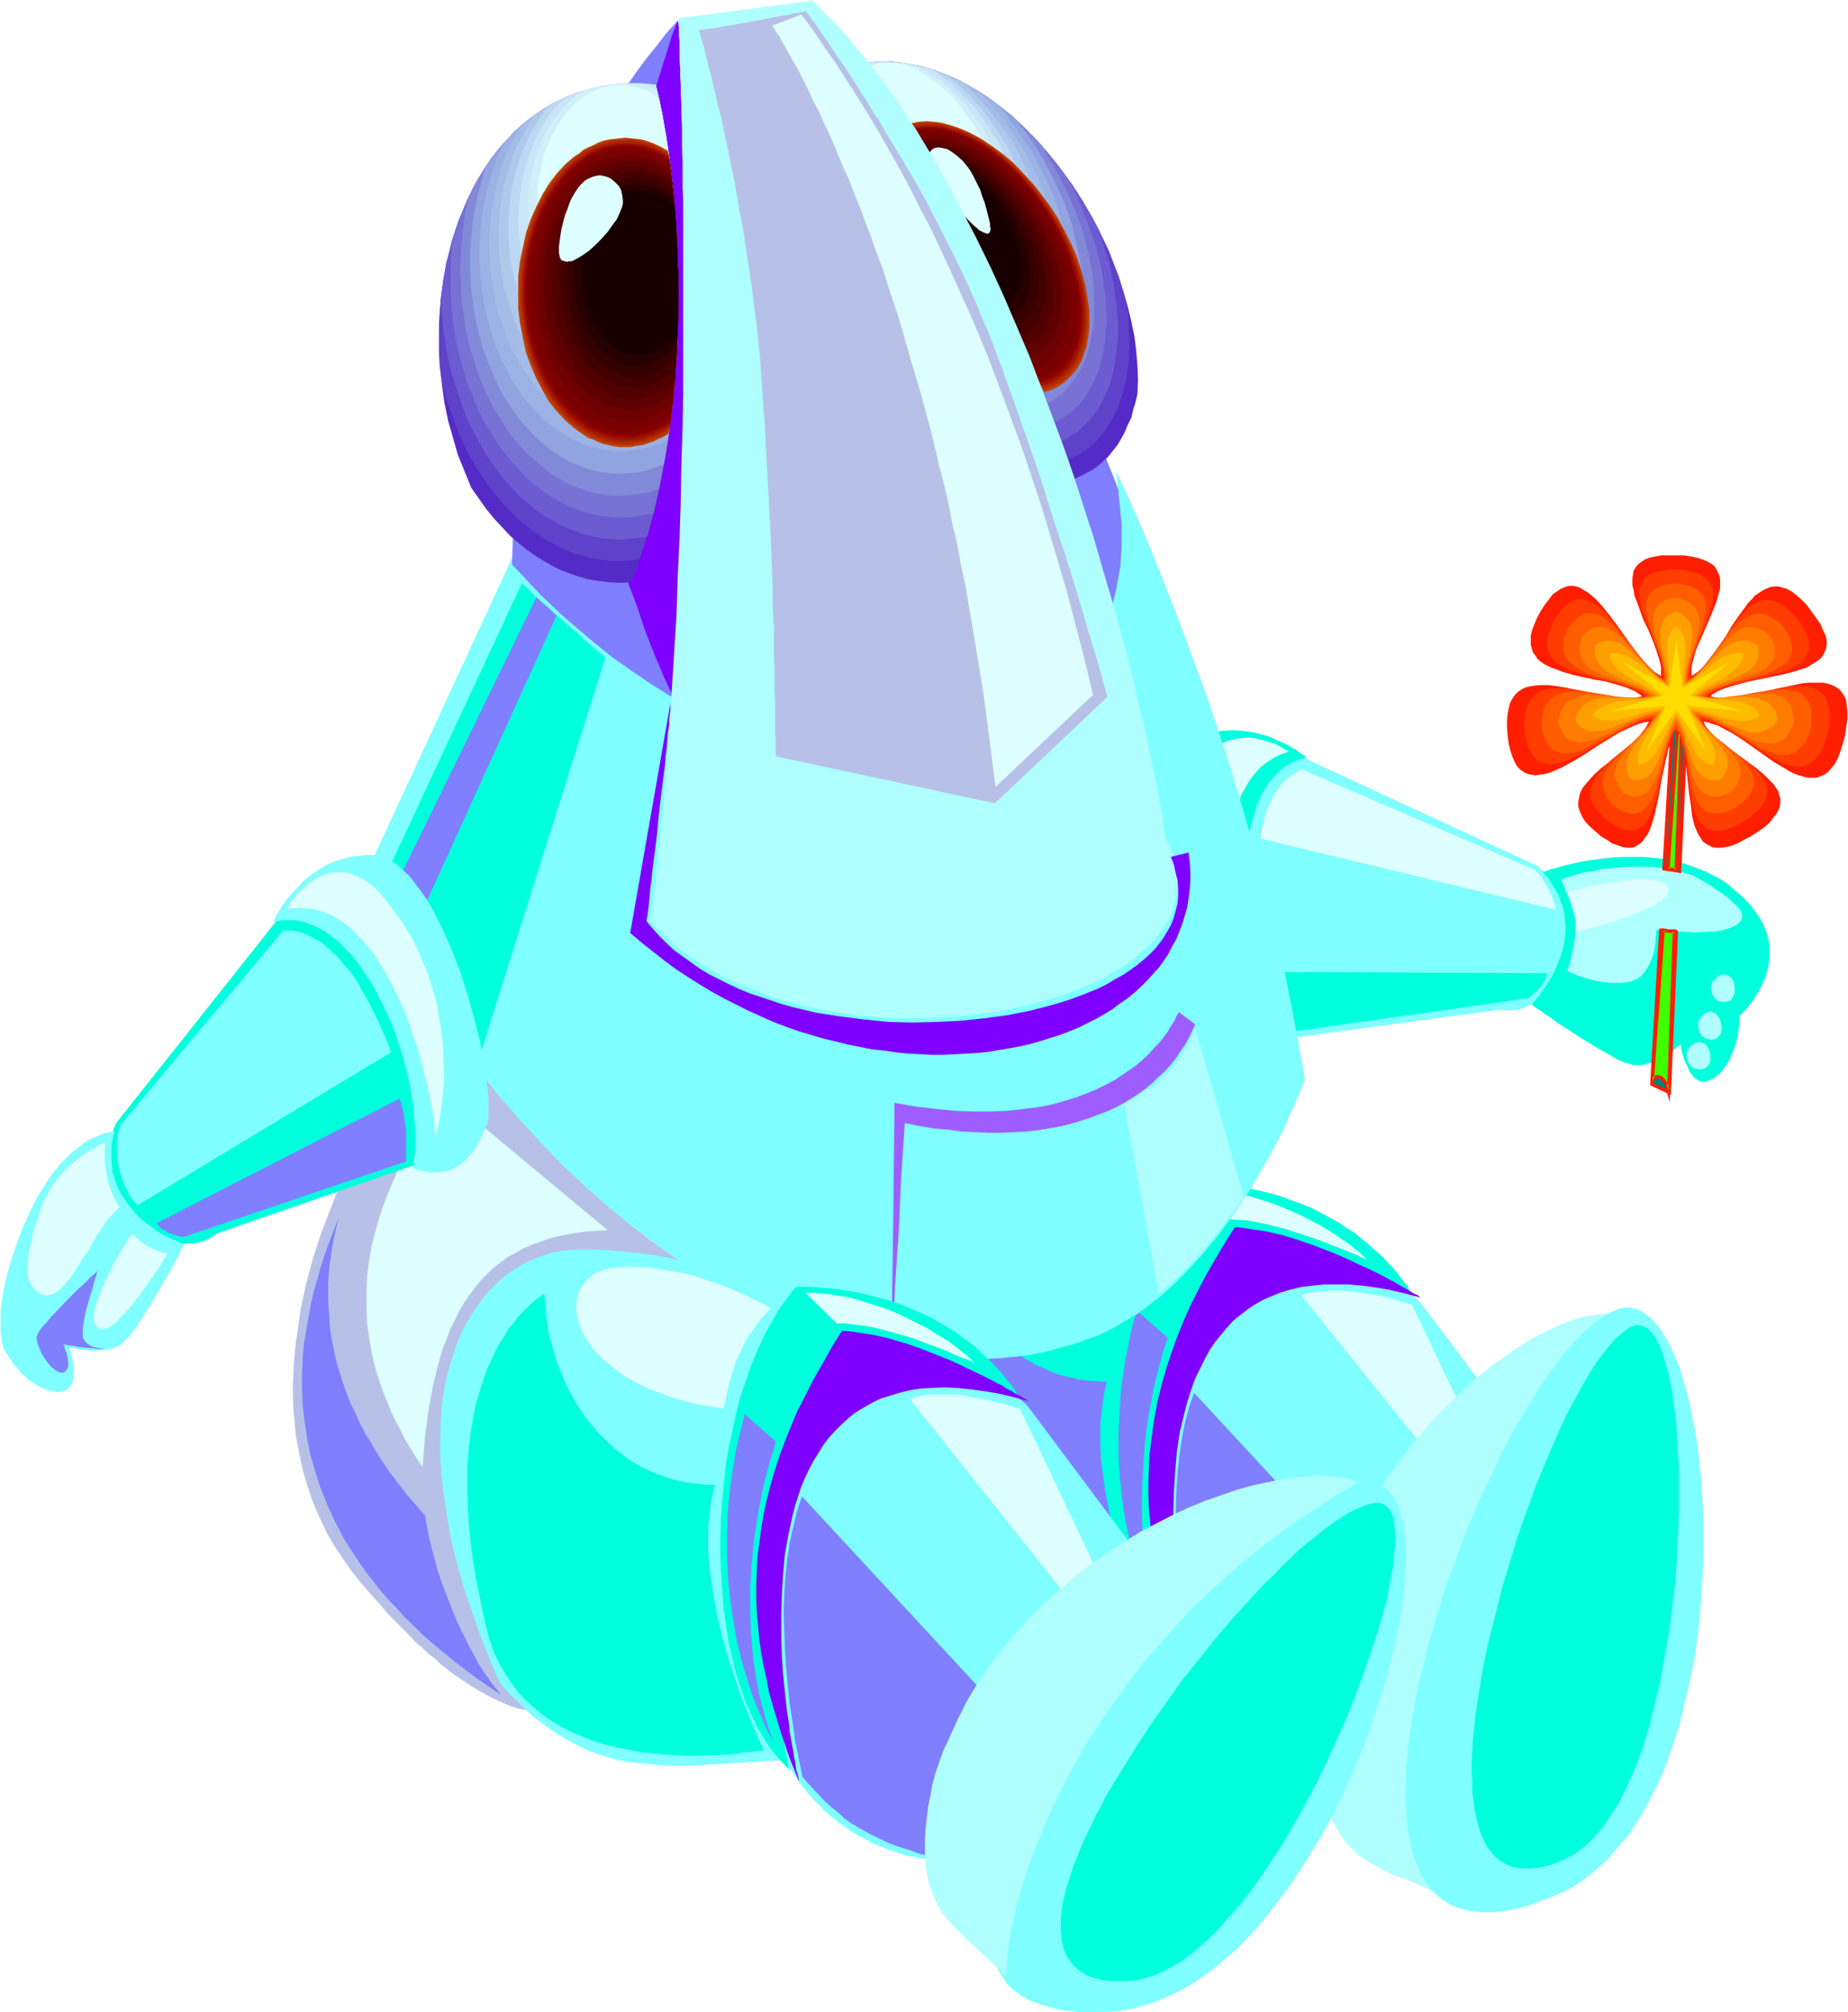 <svg xmlns="http://www.w3.org/2000/svg" fill-rule="evenodd" height="533.861" preserveAspectRatio="none" stroke-linecap="round" viewBox="0 0 3035 3304" width="490.455"><style>.brush1{fill:#ff1e00}.pen1{stroke:none}.brush2{fill:#7fffff}.brush3{fill:#0fd}.brush4{fill:#dff}.brush5{fill:#afffff}.brush6{fill:#b7c1e8}.brush7{fill:#7f00ff}.brush8{fill:#7f7fff}.brush9{fill:#542bc6}.brush10{fill:#5e42c9}.brush11{fill:#6d5bd1}.brush12{fill:#7772d3}.brush13{fill:#8289d8}.brush14{fill:#91a3e0}.brush15{fill:#9bb2e5}.brush16{fill:#a5bce8}.brush17{fill:#afc9ed}.brush18{fill:#bcd8f2}.brush19{fill:#c9e5f7}.brush20{fill:#d1eff9}.brush21{fill:#bf3f00}.brush22{fill:#b23000}.brush23{fill:#aa2300}.brush24{fill:#9e1400}.brush25{fill:#960700}.brush26{fill:#890000}.brush27{fill:#820000}.brush28{fill:#7a0000}.brush29{fill:#6d0000}.brush30{fill:#5e0000}.brush31{fill:#510000}.brush32{fill:#420000}.brush33{fill:#350000}.brush34{fill:#260000}.brush35{fill:#190000}</style><path class="pen1 brush1" d="M2753 912h13l12 2 10 2 9 3 7 3 7 4 5 4 3 5 3 6 2 5 1 6v14l-2 7-2 7-2 8-6 15-7 17-7 16-7 16-7 16-4 15-2 7-1 7v13l6-4 6-4 6-5 5-7 11-14 11-15 11-16 10-17 11-16 11-15 5-7 6-6 5-6 6-4 6-4 6-3 7-3 6-1h8l7 2 7 2 7 4 8 6 8 7 9 9 8 11 8 11 7 10 4 10 4 8 2 8v7l-1 7-2 5-3 6-4 5-5 4-6 4-7 4-7 4-8 2-8 3-19 5-19 4-20 4-19 4-19 5-17 5-8 3-7 3-7 4-5 4 7 2 8 1h17l9-1 10-2 19-3 42-10 20-4 19-4 10-1h25l8 2 6 2 6 3 6 4 4 5 4 6 3 7 1 9 1 10v12l-2 13-2 14-4 15-4 12-4 11-5 9-6 7-5 6-6 4-7 3-6 2h-14l-8-2-7-2-8-3-8-4-8-5-17-10-17-12-17-12-17-12-17-11-17-9-7-4-8-2-8-3-7-1 2 6 4 5 5 6 5 6 12 11 14 10 15 11 14 10 15 11 13 11 11 11 5 5 4 6 4 6 1 6 2 5v6l-1 7-2 6-4 7-5 6-6 8-8 7-10 7-12 8-12 6-11 6-10 4-9 2-8 1h-7l-7-1-6-3-5-3-5-4-3-5-4-6-3-7-3-7-2-8-2-8-2-18-3-19-2-19-2-19-2-18-4-17-2-7-3-8-3-6-3-6-4 6-3 6-3 8-3 7-4 17-4 18-4 19-3 19-4 19-4 17-5 17-3 7-3 7-4 5-4 6-4 4-5 3-5 3-6 1h-6l-7-1-8-3-9-3-9-6-10-6-9-8-8-7-7-7-5-7-3-6-3-7-2-7v-6l1-6 1-6 2-6 3-6 4-5 5-6 10-11 12-11 13-10 13-11 14-10 12-11 11-11 4-6 5-6 3-5 3-6-8 1-7 2-8 3-9 4-17 8-18 11-18 11-18 12-18 11-18 10-8 4-9 4-8 3-7 2-8 1-7 1-7-1-6-1-6-3-6-4-5-5-4-7-4-9-3-9-3-12-2-14-1-13v-13l1-10 2-10 2-8 4-7 4-6 5-5 6-4 6-3 7-2 7-1 8-1h16l9 1 19 3 19 4 20 4 19 4 19 3 17 2h17l8-1 7-2-6-4-6-4-7-3-7-3-16-5-18-5-18-3-18-4-18-4-17-5-16-6-7-3-6-3-6-4-6-5-3-5-4-5-2-6-2-7v-15l2-9 4-10 4-10 6-11 7-11 7-9 6-8 7-5 6-4 7-3 6-2h7l6 1 6 2 6 4 7 4 6 5 6 5 12 13 12 15 12 16 12 17 12 17 11 15 12 14 7 7 5 5 6 4 7 4v-13l-1-7-2-7-5-16-6-16-7-17-8-16-6-17-6-16-3-8-1-8-2-7v-13l1-6 1-6 3-5 4-5 5-4 6-4 7-3 9-2 11-2h25z"/><path class="pen1 brush2" d="m2123 1236 402 186 9 8 8 7 7 9 6 9 5 10 4 10 3 9 3 11 2 10 1 11 1 10v11l-1 10-1 10-5 20-3 9-4 9-4 10-5 8-5 8-6 7-7 7-6 5-7 6-8 4-7 4-8 3-9 2h-17l-9-1-361 49-17-35-14-33-12-34-10-34-5-17-3-17-4-16-2-16-2-17-1-15-1-16v-16l1-15 1-15 2-15 2-14 4-14 4-14 4-14 6-13 6-13 6-12 8-12 8-12 9-11 10-11 11-10 11-10z"/><path class="pen1 brush3" d="m2123 1708-8 8-8 7-9 5-8 4-9 3-8 2-9 1-9-1-8-1-9-3-9-3-10-5-9-6-9-6-9-7-10-8-5-7-5-8-5-10-6-12-5-12-5-14-5-15-5-16-5-16-5-18-4-18-5-19-7-38-6-39-4-39-2-20v-55l1-17 2-17 2-15 4-14 4-14 5-12 6-11 7-9 8-8 9-6 9-5 9-4 9-3 10-3 9-2 9-2 17-1 17 1 16 2 16 4 14 4 12 6 12 5 11 6 8 5 7 5 3 2 3 1 1 2 2 1 1 1-13 3-11 5-11 6-10 8-9 9-8 10-7 11-7 12-6 14-4 14-5 15-3 16-3 16-1 17-1 18-1 17v19l1 18 2 19 2 18 3 19 3 18 5 19 4 18 6 18 5 17 6 17 8 16 7 15 8 15 8 14 9 13z"/><path class="pen1 brush4" d="m2117 1234-14 5-12 6-11 7-10 8-9 10-8 10-7 12-7 12-5 14-5 14-3 15-3 15-2 16-2 16-1 17v34l1 18 3 35 5 35 7 34 7 32 4 15 4 15 5 14 5 13 4 13 5 11-14-17-14-17-13-20-12-21-12-21-11-24-10-24-8-25-7-26-6-27-4-28-2-28v-29l1-29 2-14 2-15 3-15 4-15 3-11 3-10 4-8 4-8 4-7 6-6 4-5 6-5 5-4 6-3 6-2 6-2 12-2 13-1 12 1 11 3 11 3 10 3 8 4 7 4 5 3 2 1 2 1z"/><path class="pen1 brush4" d="m2137 1263 383 165 6 6 6 7 5 8 5 9 4 8 4 9 6 19-486-117 3-19 5-18 5-16 8-16 9-14 5-6 5-6 6-5 7-5 7-5 7-3v-1z"/><path class="pen1 brush3" d="m2510 1639-382 54-6-11-6-13-11-24-5-12-4-12-3-13-2-12 449 2v3l-1 3-1 4-4 6-2 4-3 3-4 4-4 4-5 5-6 5z"/><path class="pen1 brush3" d="m2534 1432 1-1h2l2-1 4-1 4-2 6-1 6-2 7-2 8-2 9-2 9-2 10-2 21-3 23-3 24-1h26l26 2 13 2 14 3 13 3 13 4 13 5 13 5 12 6 13 7 12 8 11 10 11 9 10 10 8 9 7 10 6 9 5 9 4 10 3 9 2 9 1 9v17l-1 8-1 8-4 15-6 14-7 13-7 11-7 9-6 8-3 3-2 2-2 2-2 2v1h-1v12l-1 6-1 6-1 8-2 8-2 8-3 8-4 9-3 8-5 8-6 8-6 7-8 6-4 2-3 2-4 1-4 1h-6l-5-2-6-4-4-5-4-5-3-7-6-13-2-7-2-6-1-5v-4l-1-2v-1h-1l-1 1-2 2-3 2-3 3-4 3-9 6-11 6-12 6-7 2-7 2-7 1h-10l-4-1-5-2-5-1-12-5-12-7-14-8-14-8-29-18-15-10-13-8-12-9-11-7-5-4-4-3-4-2-3-2-2-2-2-2h-1l-1-1h1v-1l2-2 2-2 2-2 3-4 3-3 3-5 7-10 8-12 7-13 6-15 6-15 4-18 1-8 1-10v-9l-1-9-1-10-2-10-3-9-4-11-5-9-6-10-7-11-8-9z"/><path class="pen1 brush5" d="m2563 1445 1 1 1 1 1 3 2 4 2 5 2 6 6 13 4 14 4 14 2 7v7l1 6-1 5-4 22-2 10-2 10-2 9-2 6-1 3v2l-1 1 1 1h1l3 2 3 1 5 2 5 2 5 2 14 4 7 2 17 3 9 1h18l10-1 8-2 8-3 7-5 5-6 5-7 4-7 3-8 3-7 2-8 1-8 1-6v-7l1-5v-7h3l5 1h5l7 1h7l9 1h9l19 1 20-1h9l9-1 8-2 7-2 6-2 6-3 5-3 3-3 3-3 1-4v-4l-1-5-3-5-5-6-7-6-8-8-5-3-6-5-6-3-7-5-7-5-9-5-8-5-10-5-14-4-15-4-15-3-15-2-15-1h-30l-15 1-29 3-13 3-13 2-12 3-11 3-10 3-9 4z"/><path class="pen1 brush4" d="m2737 1455 2 3 1 4-1 3-1 4-2 3-4 3-3 4-5 3-10 6-14 6-14 6-15 6-30 10-14 4-13 3-6 2-5 1-5 1-4 1-3 1h-2l-2 1 1-10v-9l-1-8-1-7-2-8-2-7-4-8-4-8h1l1-1h2l2-1 4-1 4-1 9-2 11-3 12-2 14-3 14-2 28-4 14-1h13l11 1 5 1 5 1 4 2 4 1 3 2 2 3z"/><path class="pen1 brush6" d="m767 1596-1 1-2 3-2 3-3 4-4 4-4 5-5 7-5 6-5 8-7 8-6 9-7 10-7 10-7 11-8 12-8 12-8 12-9 14-8 13-18 30-18 30-17 33-18 35-17 35-16 37-15 39-15 39-13 40-11 41-9 41-3 21-3 21-3 21-2 21-1 21-1 21v21l1 21 2 21 2 21 4 21 4 20 5 21 6 20 7 21 8 20 9 20 10 20 11 19 13 19 13 19 15 19 12 14 24 27 11 13 12 12 11 11 11 11 10 11 11 9 10 10 11 8 9 9 19 15 19 13 17 11 17 10 15 8 14 6 13 6 12 4 11 2 10 2-17-44-16-45-16-46-14-46-13-46-13-45-10-45-5-22-3-22-4-22-3-21-2-21-2-20-1-20-1-19v-19l1-18 1-18 3-17 2-17 4-15 5-15 5-14 7-13 7-13 10-14 11-13 13-11 12-10 14-9 14-8 15-7 15-5 15-5 16-3 16-4 16-2 16-1 16-1h31l30 2 15 2 14 2 13 2 12 2 12 2 11 3 10 2 9 2 8 2 6 2 5 2h4l3 1v1l-1-1-3-1-4-3-7-4-8-5-9-5-11-7-12-8-13-9-15-10-15-10-15-12-17-13-17-14-17-14-17-16-18-16-18-18-17-18-18-20-17-20-17-21-15-22-16-23-14-24-14-24-12-26-12-26-10-27-8-29-7-29-6-29z"/><path class="pen1 brush4" d="m694 2409 2-25 2-25 3-23 3-23 4-21 4-21 5-20 5-19 5-18 7-17 6-16 8-15 7-15 8-13 9-13 9-12 10-12 10-10 10-10 12-9 11-8 13-7 12-7 14-6 14-5 14-5 15-4 15-3 16-3 16-2 17-1 18-1-262-218v1l-3 3-3 4-5 5-6 7-6 8-8 10-8 10-8 12-9 14-9 15-9 15-9 17-8 18-8 19-8 21-7 21-6 22-6 23-4 24-3 24-1 25v27l1 27 4 27 5 28 4 15 4 14 5 15 5 14 6 15 6 15 7 15 8 15 8 16 9 15 10 16 10 15z"/><path class="pen1 brush3" d="m466 1497-276 348-4 11-3 10-2 11-2 11v10l1 11 1 10 2 11 4 10 3 10 4 9 5 9 6 9 6 9 6 8 7 8 7 6 8 7 8 6 8 5 8 5 8 4 9 3 8 2 9 2h17l8-1 9-2 8-3 8-4 7-6 344-119-1-38-3-37-4-35-6-35-4-17-4-16-5-17-5-15-6-15-6-15-6-15-7-13-8-14-8-13-8-12-9-12-9-11-10-11-10-10-10-9-12-9-11-8-13-7-12-7-13-6-14-5-14-5-14-3zm1479 457-2-1-2-1-3-1-4-2-5-2-6-2-6-2-7-3-9-2-8-4-9-3-10-3-11-3-23-7-25-7-27-6-28-7-30-5-32-4-32-4-34-2-34-1-17 1-16 2-17 3-16 5-16 7-15 8-15 9-14 10-14 12-12 14-13 14-11 16-10 18-10 19-8 20-8 22-6 23-5 24-4 26-2 27-1 28v30l2 32 4 32 5 34 6 35 4 18 5 18 5 19 5 19 6 20 7 19 7 21 7 20 8 21 17 42 10 22 13 15 14 15 14 13 13 12 14 11 13 10 13 9 14 9 13 7 14 7 14 5 13 5 13 5 14 3 14 3 14 3 28 3 29 2h29l31-1 16-1 15-1 33-2 34-2 35-2-8-10-8-10-8-13-8-13-7-14-8-15-7-16-7-17-7-18-6-18-5-20-6-21-4-22-4-22-3-24-3-24-1-25-1-26v-27l1-27 2-28 4-29 4-30 6-30 7-31 8-32 10-32 11-34 13-33 14-35 16-34 17-36z"/><path class="pen1 brush2" d="m2504 2367-168-224-6-7-8-7-9-7-11-8-12-7-13-6-14-6-15-6-16-4-17-4-18-2-18-1h-19l-18 2-19 3-20 5-17 11-16 12-16 12-15 13-14 14-14 14-14 15-12 16-13 16-11 17-10 17-11 18-9 18-8 19-8 19-7 19-7 20-5 20-5 20-4 20-3 21-2 20-2 21v42l2 21 2 20 3 21 4 20 5 21 6 20 6 20 8 20 9 18 8 17 10 16 9 14 11 14 10 13 11 12 11 11 11 11 11 9 11 8 11 8 11 7 11 6 11 6 11 5 10 4 10 4 9 3 9 3 9 3 8 1 7 2 7 1 7 1 5 1 4 1h8v-7l-1-5v-7l1-9v-9l1-11 1-12 2-13 3-14 2-15 4-16 5-17 6-18 6-18 7-20 9-20 10-20 11-21 12-21 15-21 15-22 17-23 18-22 21-22 22-23 24-22 26-23 28-22 31-22 32-22z"/><path class="pen1 brush4" d="m2137 2127 252 313 55-36-125-261-1-1h-1l-3-1-6-2-8-2-9-3-12-3-12-3-13-2-15-3-15-2-15-1-15-1-15 1-15 1-14 2-13 4z"/><path class="pen1 brush3" d="m2318 2123-1-2-2-2-2-4-2-4-4-4-4-6-5-6-5-7-6-7-7-7-7-8-9-8-9-8-10-9-10-8-11-9-13-8-13-9-13-7-15-8-15-8-17-7-17-6-18-7-19-5-20-5-20-4-22-3-23-3-24-1-24-1-14 18-14 20-13 21-11 22-11 23-10 25-10 25-8 27-7 27-7 28-5 28-5 29-4 29-3 29-2 30v88l2 29 3 28 4 28 5 27 5 27 6 26 8 24 9 24 9 22 10 21 12 19 12 18 13 16 15 15-9-48-8-47-6-45-4-44-3-42-1-41v-39l2-37 3-36 2-17 3-16 2-17 4-16 3-15 8-29 5-14 5-14 5-13 5-12 6-12 6-11 6-11 7-11 7-9 7-9 8-9 8-8 8-8 9-7 8-6 9-6 10-6 9-5 10-4 10-3 10-3 11-2 10-2 12-1h34l12 2 12 2 12 3 13 3 13 5 13 4 13 6 13 6 14 7 14 8 14 8 14 9z"/><path class="pen1 brush7" d="m2334 2131-2-1-2-2-3-2-5-2-5-3-5-3-7-4-7-4-8-5-8-4-9-5-20-10-22-10-23-11-24-10-26-10-26-9-26-8-26-6-27-4-13-2-12-1-17 27-16 27-15 26-13 25-13 26-11 25-10 25-9 25-8 24-7 24-6 24-5 24-4 23-3 24-3 23-1 23-1 23v22l1 22 2 22 2 22 4 22 3 22 5 22 5 21 5 22 13 42 14 42 17 42v-2l-1-3-1-3-1-5-1-6-1-7-2-7-2-8-1-10-2-10-2-10-1-12-2-12-3-25-4-28-2-30-2-31-2-32v-33l1-33 2-33 3-34 5-33 8-32 4-15 5-16 5-15 6-14 7-14 7-14 7-13 9-13 9-11 10-12 10-11 11-9 13-10 12-8 14-8 14-6 15-6 17-5 17-4 18-2 18-2h41l22 2 23 3 23 4 25 6 26 7z"/><path class="pen1 brush8" d="m2261 2611-300-324-8 23-7 26-5 26-4 27-3 28-2 30-1 29 1 31 1 30 2 31 3 31 4 30 4 31 5 29 6 30 6 28 9 11 9 10 19 20 9 9 10 10 12 8 11 9 13 8 15 9 15 7 18 8 20 7 21 8 12 3 12 4 13 3 13 3v-2l-1-2-1-3v-4l-1-5-2-12-1-7-1-7-2-17-1-18 1-21 1-21 3-22 5-23 4-11 4-12 5-11 5-11 6-11 7-11 8-12 8-10 10-10 10-10z"/><path class="pen1 brush5" d="M2642 2157h-7l-7 1-16 2-16 3-18 6-18 7-19 9-20 10-20 12-21 14-21 15-21 16-22 18-21 20-21 20-21 22-20 23-20 24-19 25-19 27-17 28-17 28-16 30-14 30-14 32-12 32-10 33-8 34-7 35-5 35-3 36-1 18v37l1 19 3 20 4 20 4 18 4 17 5 15 5 15 5 13 5 12 6 11 6 10 6 9 6 8 7 8 7 6 7 7 7 5 16 10 15 8 17 8 17 6 18 7 17 8 19 9 18 10-5-15-4-16-4-18-4-19-3-21-3-22-2-23-2-25v-80l2-29 2-30 4-30 4-32 6-32 6-33 8-34 9-34 10-34 12-36 13-35 14-36 16-36 18-36 19-36 20-37 23-36 24-37 26-37 27-36 30-36z"/><path class="pen1 brush2" d="m2554 3112 16-7 15-8 15-10 14-11 13-11 13-12 12-14 12-14 12-14 10-16 10-16 10-17 9-18 9-17 8-19 7-19 7-20 7-20 6-20 5-21 10-42 9-43 6-44 4-44 3-44 2-44v-43l-2-42-3-41-4-39-3-19-3-18-4-18-3-17-4-17-4-15-5-15-4-15-5-13-6-13-5-12-6-11-6-10-6-9-7-8-6-7-8-6-7-5-7-4-7-2-8-1h-8l-8 2-8 3-11 5-10 7-11 8-11 9-11 11-11 11-12 13-11 14-11 15-12 16-11 16-11 18-11 18-12 20-11 19-11 21-11 21-10 22-21 45-20 46-18 48-18 48-15 49-14 48-12 49-6 23-4 24-4 23-4 23-3 22-2 22-2 21v21l-1 20 1 19 1 19 2 18 3 17 4 16 4 15 6 14 6 13 7 12 8 11 10 10 10 8 11 7 12 5 14 4 14 3 15 1h17l18-2 19-4 20-5 21-8 11-4 12-5z"/><path class="pen1 brush8" d="m1818 2269-16-1-16-1-15-2-15-4-14-3-14-5-13-6-14-6-12-7-12-7-11-9-12-8-10-10-10-10-10-10-9-11-9-11-8-12-8-12-7-13-7-12-6-14-6-13-5-14-4-14-4-14-7-28-4-29-2-29-1 1h-2l-2 2-4 3-4 3-5 4-6 5-6 6-7 7-7 8-7 9-8 10-7 11-8 13-7 13-7 15-6 16-7 18-6 18-5 20-5 22-4 23-2 25-2 26-1 28v29l2 31 3 33 2 17 2 18 3 18 3 18 3 19 4 20 5 20 5 20 3 12 4 13 4 11 5 12 5 10 5 11 6 9 7 10 13 17 15 16 15 14 17 13 18 11 18 9 19 9 19 8 20 6 20 5 20 4 20 4 19 2 19 2 19 1 19 1h34l16-1 14-1 14-1 12-1 10-1 9-1 8-2h5l3-1h1v-1l-2-2-1-4-3-5-2-6-4-7-3-9-4-9-5-11-5-12-5-12-5-13-4-15-6-14-5-16-5-16-9-33-9-35-7-36-5-37-2-18-1-19v-36l2-18 2-17 3-18 4-16z"/><path class="pen1 brush4" d="m2018 2002-51-49h17l17 2 17 2 18 3 19 5 19 6 19 6 19 8 19 8 18 9 19 10 17 10 16 11 16 11 15 12 13 12-11-4-10-5-13-5-12-5-14-5-14-6-29-10-31-10-31-8-16-3-16-3-15-1-15-1zm-187 141 10-40 5-21 8-20 10-21 5-10 7-11 7-10 8-10 9-11 10-10-1-1h-1l-2-1-2-2-3-2-4-1-4-2-10-6-6-3-14-6-15-7-17-7-18-6-19-7-21-5-21-5-23-4-22-3-23-1h-24l-11 1-10 3-9 3-9 4-7 5-7 6-5 6-4 7-4 8-2 7-2 9v18l2 9 4 10 4 10 5 10 6 10 8 10 9 9 9 10 12 9 12 10 14 8 15 9 16 8 18 7 19 7 20 6 21 6 23 4 24 4z"/><path class="pen1 brush8" d="m1914 2690-7-18-6-18-5-18-4-19-7-37-5-36-4-37-1-35 1-35 2-34 2-33 4-31 5-29 5-27 3-13 3-12 3-12 3-11 3-11 3-10 3-9 3-8-51-45-6 21-5 21-4 20-4 20-3 20-3 20-2 20-1 20-2 38v38l2 36 4 36 5 34 7 32 7 32 9 29 9 28 11 26 11 25 12 22z"/><path class="pen1 brush3" d="m2567 3054 10-5 11-6 9-7 10-8 9-9 9-10 9-11 8-12 8-12 8-13 7-14 7-14 14-31 12-33 11-36 9-36 9-38 7-39 7-39 5-41 5-40 3-40 2-40 1-39v-74l-2-35-1-17-1-17-2-15-2-15-2-15-2-14-3-13-2-12-4-12-3-11-3-10-3-9-4-8-4-7-4-6-5-5-4-5-5-2-5-2-5-1h-5l-6 2-7 4-7 5-7 6-8 7-7 9-8 9-8 11-8 11-8 12-8 14-8 14-8 15-9 16-8 16-8 17-8 18-16 37-16 39-15 41-15 42-13 43-13 43-11 44-11 43-9 42-7 42-3 20-3 20-2 19-2 19-1 19-1 18v17l1 17v16l2 15 2 15 3 13 3 13 4 12 5 11 5 10 6 8 7 8 8 7 8 5 9 4 10 3 10 1h12l12-1 13-2 15-5 15-6z"/><path class="pen1 brush2" d="m841 916-240 519 21 49 24 49 25 47 27 47 28 45 30 44 31 43 33 41 35 40 35 38 36 37 37 35 38 33 39 32 40 30 40 28 41 26 42 23 41 22 42 19 22 9 21 8 21 8 21 7 21 7 22 6 21 5 21 5 21 4 21 3 21 3 21 2 21 1 21 1h21l20-1 21-1 20-2 20-2 21-4 19-4 20-6 20-5 19-7 22-8 21-10 20-12 21-12 19-14 18-14 18-16 17-16 16-17 16-17 15-18 15-18 14-19 13-18 12-18 12-18 11-18 10-18 10-17 9-17 8-15 8-15 6-15 6-13 6-12 4-11 4-9 4-8 2-6 2-5 1-3v-1l-11-63-12-63-13-64-14-62-16-64-17-62-18-63-19-63-20-62-21-63-23-62-23-62-24-62-25-62-26-61-28-61 3 27 2 25 1 25-1 24-1 23-3 23-3 21-4 20-6 21-6 19-7 18-8 18-9 16-10 16-10 15-11 15-12 13-13 13-13 12-14 11-14 11-16 9-15 9-17 8-16 8-18 7-18 6-18 5-18 4-19 4-20 3-19 2-21 1-20 1h-21l-21-1-20-1-22-3-21-2-22-4-21-5-22-5-22-5-22-7-22-7-21-8-22-9-22-9-21-11-22-10-21-12-21-12-22-13-20-13-21-14-20-15-20-16-39-33-19-18-18-18-18-19-18-19-17-21z"/><path class="pen1 brush8" d="m1341 7 38 44 38 45 37 47 37 49 36 50 36 51 34 52 34 52 32 53 31 52 29 53 27 51 13 26 12 26 12 25 11 25 11 25 9 24 10 24 9 24v7l1 8 1 9 1 10 1 11 1 11v39l-1 14-1 16-3 16-3 17-4 18-5 19-7 19v-1l-1-3-1-3-1-4-1-4-1-5-2-6-2-7-2-8-2-8-2-9-3-9-3-11-3-11-4-11-3-12-4-13-4-13-4-14-5-14-5-14-10-32-11-32-12-34-13-36-14-37-15-39-17-39-17-41-17-41-19-42-20-42-21-42-22-43-24-43-24-42-25-43-27-42-27-42-28-41-30-40-31-39z"/><path class="pen1 brush9" d="m1749 791 12-3 11-5 10-5 11-6 9-6 9-8 9-8 7-9 8-10 6-10 6-11 5-12 6-12 3-13 4-13 3-13 1-23-1-24-2-24-3-24-5-24-6-25-7-24-8-25-9-24-10-24-12-24-12-24-13-23-14-22-15-22-16-21-16-20-17-19-18-19-19-17-19-16-19-15-20-13-21-12-21-10-21-9-21-7-22-6-23-3-22-2-23 1-22 2 25 40 25 40 24 41 23 42 24 43 22 43 22 43 22 44 21 44 20 44 20 45 19 44 19 44 17 43 18 44 16 42z"/><path class="pen1 brush10" d="m1737 761 9-3 8-3 15-7 15-9 13-11 12-13 10-14 9-15 8-17 6-18 6-20 4-21 2-21 1-23-1-24-1-24-4-25-6-20-6-20-8-19-7-20-9-19-9-19-10-19-11-18-11-18-11-18-13-17-12-16-13-16-14-16-13-15-15-14-15-14-15-13-15-12-16-12-16-10-17-9-16-9-17-7-18-7-17-5-17-4-18-3-18-2-18-1-18 1-18 3 24 37 23 39 24 39 22 40 23 41 21 41 22 42 20 41 20 42 20 43 38 84 18 42 17 42 17 42 16 41z"/><path class="pen1 brush11" d="m1726 730 9-3 10-4 9-4 8-6 9-5 7-7 7-7 7-7 6-8 6-9 5-9 5-10 5-10 4-11 3-11 3-11 2-12 2-13 3-26v-27l-1-14-1-14-2-15-2-15-3-15-3-16-4-16-5-15-5-17-6-16-16-30-18-30-20-28-20-27-22-26-23-24-12-11-12-11-12-10-13-10-13-9-13-9-13-8-14-7-13-7-14-6-14-6-14-5-14-4-15-3-14-2-15-2-14-1-15 1-14 1-15 2 23 36 22 36 22 37 22 39 22 38 20 39 21 40 20 40 38 80 37 80 34 81 17 39 16 40z"/><path class="pen1 brush12" d="m1714 700 10-3 9-4 8-4 8-5 8-6 7-6 7-7 7-8 6-8 5-8 5-9 4-10 5-10 3-10 3-11 3-12 2-11 1-13 1-12 1-13v-13l-1-14v-14l-2-14-2-14-5-29-4-15-4-16-11-30-6-16-12-30-7-15-7-14-17-23-18-21-18-21-19-20-20-19-21-17-21-15-22-14-22-13-23-10-23-8-23-7-24-4-12-2-12-1h-12l-13 1-12 1-12 2 22 34 21 35 21 35 21 37 20 36 21 38 38 75 37 76 36 77 34 77 16 37 15 38z"/><path class="pen1 brush13" d="m1701 670 9-3 17-8 7-5 7-5 7-6 6-7 6-7 6-8 5-8 5-8 4-9 4-9 3-11 3-10 2-11 2-11 2-11 1-24v-25l-1-13-1-14-2-13-3-14-2-14-4-14-4-15-4-14-11-29-12-27-13-27-14-25-14-25-16-17-17-16-16-16-18-14-17-13-19-12-18-11-19-10-19-9-20-7-20-6-19-4-20-2-21-2-21 1-20 3 21 32 20 33 41 68 38 70 37 72 36 72 34 73 32 72 30 73z"/><path class="pen1 brush14" d="m1689 640 8-3 8-4 8-4 7-4 6-6 7-5 6-6 5-7 5-7 5-8 4-8 4-8 4-9 3-9 5-20 3-21 1-23v-23l-2-25-5-26-6-26-7-27-10-28-8-18-8-18-9-17-9-17-10-17-10-16-11-15-12-15-14-13-14-12-15-11-16-10-15-10-16-9-16-7-16-7-17-6-17-5-17-4-17-3-17-1-17-1-18 2-17 2 20 30 19 32 19 32 19 32 37 66 35 68 34 68 33 69 31 69 30 69z"/><path class="pen1 brush15" d="m1675 608 8-2 7-4 7-4 7-4 6-5 6-5 6-6 5-6 4-6 5-7 8-16 6-17 4-18 3-20 1-21v-22l-2-23-4-24-5-25-8-25-9-26-9-21-10-20-10-20-11-19-13-19-12-18-13-17-14-17-13-9-13-9-14-8-13-8-14-7-14-6-14-5-14-5-14-4-15-3-14-3-14-2-15-1-15 1-15 1-15 2 18 28 19 30 36 61 35 62 33 63 33 64 31 65 30 65 28 65z"/><path class="pen1 brush16" d="m1662 578 7-2 7-4 7-3 5-4 6-5 6-5 10-11 8-13 8-14 5-16 4-17 3-19 1-19v-21l-2-21-4-22-5-23-7-24-8-24-10-23-11-22-12-22-13-20-14-20-14-19-15-18-16-16-23-14-24-11-24-9-12-4-12-4-13-2-12-3-13-1-12-1-13-1-12 1-13 1-13 2 35 55 34 56 33 59 31 59 31 60 30 61 29 61 27 62z"/><path class="pen1 brush17" d="m1649 547 6-2 7-3 11-7 10-9 10-11 8-11 6-13 5-15 4-16 2-17 2-18-1-19-1-20-4-21-5-21-6-22-8-22-11-24-11-24-13-23-15-21-15-20-16-19-17-18-17-16-20-9-20-9-21-6-21-5-21-3-22-2-21 1-22 3 33 51 31 53 31 54 31 56 28 56 29 57 27 58 27 57z"/><path class="pen1 brush18" d="m1634 516 12-4 11-7 10-8 8-10 8-11 5-12 5-13 4-15 2-16 1-16v-18l-2-18-3-18-5-20-6-20-7-20-11-26-12-25-15-23-15-22-16-20-17-19-18-16-19-15-17-7-17-6-18-4-17-3-18-2-18-1-19 1-18 3 30 48 30 49 29 51 28 51 28 53 26 52 26 54 25 53z"/><path class="pen1 brush19" d="m1620 485 11-4 10-6 9-7 8-9 6-9 6-12 4-12 3-13 3-15 1-15-1-16-1-17-3-17-4-18-6-18-6-19-6-13-6-13-6-13-7-12-15-24-16-22-8-10-19-19-9-9-9-8-10-7-9-8-10-6-14-4-15-3-14-3-15-1-15-1h-15l-15 1-15 2 28 44 28 46 27 47 27 47 25 49 25 49 25 49 23 49z"/><path class="pen1 brush20" d="m1423 104-4 2-2 1-3 2 26 40 26 42 25 42 24 43 23 44 23 45 23 45 21 45 10-4 9-5 9-7 7-8 6-9 5-10 4-11 3-12 2-13 1-14v-14l-2-15-2-16-4-17-5-16-6-17-5-14-7-13-14-26-8-12-8-11-8-11-9-11-10-10-9-9-9-9-10-8-10-8-10-7-10-5-10-5-20-4-21-2h-20l-21 2z"/><path class="pen1 brush4" d="m1452 103-9 1-9 3-8 4-7 5 23 36 23 37 22 38 22 39 21 39 21 39 21 40 19 41 9-4 8-4 8-6 6-7 6-8 4-9 4-11 3-10 1-12 1-12v-13l-1-14-3-14-3-15-4-15-6-15-7-17-8-16-8-15-10-14-10-14-10-13-11-12-12-11-12-10-12-8-12-8-12-6-12-5-12-3-12-1h-12z"/><path class="pen1 brush21" d="m1591 217-14-6-15-5-14-4-13-2-13-1-13 1-11 2-11 4 31 53 31 53 30 55 29 55 28 56 27 55 27 56 25 55 9-3 8-3 8-5 8-5 6-6 7-7 6-7 5-8 5-9 3-10 4-10 2-11 2-12 1-12v-26l-3-21-4-22-6-22-7-22-9-21-11-22-11-21-13-20-14-19-15-19-16-17-16-17-18-15-18-13-18-12-19-10z"/><path class="pen1 brush22" d="m1591 219-14-6-15-5-14-4-13-2-12-1-13 1-11 2-11 3 31 53 30 53 30 54 28 54 29 55 26 54 26 55 25 55 9-3 8-3 8-5 8-4 6-6 7-7 5-7 5-8 5-9 4-9 3-11 2-10 2-12 1-12v-26l-3-21-4-21-6-22-7-21-9-22-10-21-12-21-12-19-14-20-15-18-15-17-17-16-17-15-17-13-18-12-19-10z"/><path class="pen1 brush23" d="m1591 221-14-7-15-4-13-4-13-2h-13l-12 1-11 2-11 3 31 51 29 53 30 53 28 53 28 54 27 55 25 54 25 54 8-3 8-3 8-5 7-5 7-5 6-7 6-7 5-8 4-9 4-9 3-10 3-11 1-11 2-12v-13l-1-13-2-21-4-20-6-22-8-21-8-21-10-21-12-20-12-20-14-19-14-18-16-17-16-16-16-15-18-13-18-11-18-10z"/><path class="pen1 brush24" d="m1590 222-14-6-14-4-13-4-13-1-12-1-12 1-11 2-10 3 30 51 29 51 29 53 28 53 27 53 26 54 26 53 24 54 9-3 8-3 8-5 7-5 6-5 6-7 6-7 5-8 4-8 4-10 3-10 3-10 1-11 1-12v-26l-2-20-4-21-6-21-7-21-9-21-10-20-12-21-12-19-14-19-14-18-15-17-16-15-17-15-17-13-17-11-19-10z"/><path class="pen1 brush25" d="m1590 225-14-7-14-4-13-4-13-1-12-1-11 1-11 2-11 3 30 50 29 51 28 52 28 52 27 53 26 52 25 53 24 52 9-2 8-3 7-5 7-4 7-6 6-6 5-7 5-8 5-9 3-9 3-9 2-11 2-11 1-11v-25l-3-20-4-21-6-21-7-21-8-20-10-20-11-20-12-20-14-18-13-17-15-17-16-16-16-14-17-13-18-11-18-9z"/><path class="pen1 brush26" d="m1590 226-13-6-14-4-13-4-13-2h-23l-11 2-10 3 29 50 29 51 28 51 27 51 26 52 26 53 25 51 24 52 8-2 8-3 8-4 6-6 7-5 6-6 5-7 5-8 4-8 4-9 3-9 2-11 2-11 1-11v-12l-1-13-2-20-4-20-6-21-7-21-8-20-10-20-10-20-13-19-13-18-14-17-15-17-15-15-16-14-17-13-17-11-18-9z"/><path class="pen1 brush27" d="m1590 228-14-6-13-4-13-4-12-2h-23l-11 2-10 3 29 49 28 50 28 51 26 51 27 51 25 51 25 52 23 51 9-2 7-4 8-4 6-5 7-5 5-7 6-6 4-8 5-8 3-9 3-10 2-10 2-10 1-11v-12l-1-12-2-20-4-20-5-20-7-21-8-20-10-20-11-19-12-19-12-18-14-17-15-16-15-15-16-14-17-13-17-11-17-9z"/><path class="pen1 brush28" d="m1590 230-14-6-13-4-13-4-12-2h-23l-11 2-10 3 29 49 28 49 27 50 27 50 26 51 25 50 24 51 24 50 8-2 8-3 7-4 6-5 6-5 6-6 5-7 5-8 4-8 4-9 2-9 3-10 1-10 1-11v-24l-3-20-3-20-6-20-6-20-9-19-9-20-11-19-11-19-13-18-14-16-14-16-15-15-16-14-16-12-17-11-17-9z"/><path class="pen1 brush29" d="m1587 237-12-6-12-4-12-3-11-2h-21l-10 2-10 2 27 46 26 46 26 47 25 47 24 47 24 48 23 48 22 48 7-3 8-3 6-4 6-4 6-6 5-6 5-6 4-7 4-7 3-8 3-9 2-10 1-9 1-11v-10l-1-12-2-18-3-19-5-19-7-18-7-19-9-19-10-17-11-18-12-17-13-16-13-15-15-14-15-12-15-12-15-10-17-8z"/><path class="pen1 brush30" d="m1585 243-12-5-11-4-11-3-10-2h-20l-9 2-9 2 25 43 25 44 24 43 23 45 23 44 22 45 22 44 21 44 7-2 6-3 6-4 6-4 5-5 5-5 4-6 4-7 4-7 2-7 3-8 2-9 1-9 1-9v-20l-2-18-3-18-5-17-6-18-8-17-8-18-9-16-11-16-11-16-12-15-13-14-13-13-14-13-14-10-15-10-15-8z"/><path class="pen1 brush31" d="m1583 250-11-5-11-3-10-3-10-2h-18l-8 1-8 2 23 40 23 40 23 41 22 42 21 41 21 41 20 42 20 41 6-2 6-3 6-3 5-4 5-5 4-5 4-5 4-6 2-6 3-8 2-7 2-8 1-8 1-9v-9l-1-10-1-16-3-17-5-16-5-17-7-16-8-16-9-15-9-16-11-14-11-14-12-13-12-12-13-12-14-10-13-8-14-8z"/><path class="pen1 brush32" d="m1580 256-9-4-10-3-9-3-9-1-8-1h-9l-7 1-7 2 42 75 41 76 40 77 37 77 6-3 5-2 5-3 5-4 4-5 4-4 4-6 3-5 3-6 2-6 2-7 1-8 2-7v-25l-2-15-3-15-4-16-5-15-6-15-8-15-8-15-9-14-10-13-10-13-11-12-12-11-11-11-13-9-13-9-13-7z"/><path class="pen1 brush33" d="m1578 263-9-3-9-4-8-2-8-2h-22l-6 2 39 69 37 70 37 71 35 70 10-4 9-7 7-8 6-10 4-11 3-13 2-15v-15l-2-14-3-14-4-14-4-14-6-14-7-13-8-14-8-13-9-12-9-12-10-11-11-11-11-9-11-9-12-7-12-7z"/><path class="pen1 brush34" d="m1575 269-7-3-8-3-7-2-8-1h-19l-6 1 35 63 35 64 33 65 33 65 8-5 8-6 7-7 5-9 4-11 2-11 2-13-1-14-1-13-3-13-3-13-5-12-5-13-6-13-7-12-7-12-9-11-8-11-9-11-10-9-11-9-10-8-10-7-12-6z"/><path class="pen1 brush35" d="m1573 276-7-3-7-2-6-2-6-1-6-1h-11l-5 1 32 57 31 59 30 58 29 58 8-3 7-6 5-7 5-8 3-10 3-10 1-11v-13l-2-11-2-12-4-12-3-11-5-12-6-11-6-11-7-11-7-10-8-10-9-9-9-9-9-8-9-7-10-6-10-6z"/><path class="pen1 brush4" d="M1626 367v5l1 4-1 4-1 2-1 1-3 1-2-1-3-1-4-2-4-2-4-4-4-3-9-9-10-10-10-12-10-12-9-13-9-12-7-12-6-11-2-5-2-5-1-4v-11l2-5 3-4 5-3 6-1 7 1 8 2 8 5 8 6 9 8 4 5 5 6 4 6 4 7 4 8 4 8 4 8 3 10 4 10 3 11 3 12 3 12z"/><path class="pen1 brush8" d="m1113 34-19 21-17 22-17 21-16 22-16 23-14 22-14 24-13 23-13 24-12 24-11 24-10 25-10 26-9 26-9 26-8 27-8 27-7 28-6 29-6 29-6 30-4 30-5 31-4 31-4 32-3 34-3 33-2 34-2 35-2 36-1 37-1 37 17 18 16 17 16 17 17 16 16 15 16 14 33 28 32 26 34 24 34 23 35 22v-11l1-6v-7l1-9v-9l1-11v-11l1-13v-14l1-14 1-15 1-17v-17l1-18 1-18 1-19 1-20 2-42 1-43 2-45 1-47 2-48 2-48 2-98 1-49v-48l1-48v-90l-1-43v-41l-1-19-1-19v-18l-1-17-1-16-1-16-1-14-1-14-2-13-2-12-1-10-2-10-2-9-2-7z"/><path class="pen1 brush7" d="m1113 34-10 26-8 26-16 51-15 51-13 49-12 49-9 49-8 49-7 49-5 50-4 52-3 53-1 27-1 28v86l1 30 1 31 1 31 1 32 2 33 2 3 1 5 2 4 2 5 4 13 5 13 5 16 5 16 7 18 7 19 13 39 15 38 8 19 8 19 8 17 8 17v-11l1-6v-7l1-9v-9l1-11v-11l1-13v-14l1-14 1-15 1-17v-17l1-18 1-18 1-19 1-20 2-42 1-43 2-45 1-47 2-48 2-48 2-98 1-49v-48l1-48v-90l-1-43v-41l-1-19-1-19v-18l-1-17-1-16-1-16-1-14-1-14-2-13-2-12-1-10-2-10-2-9-2-7z"/><path class="pen1 brush5" d="m1068 1513 13 13 13 13 13 12 15 11 15 11 15 10 16 10 16 9 17 8 18 8 18 7 18 7 18 7 19 5 38 10 19 4 20 3 39 6 40 4 40 1h40l39-3 39-4 38-5 36-8 35-9 17-5 16-5 32-12 15-7 14-7 14-7 13-8 12-8 12-8 11-9 10-9 10-9 8-10 8-10 7-10 6-10 4-11 4-11 3-11 2-12 1-11v-12l-2-13-2-12-4-13-5-13-7-13-2-15-2-15-3-17-3-17-3-17-4-19-4-18-4-19-8-40-10-41-10-43-11-45-13-46-13-47-14-47-14-49-16-49-16-50-17-49-19-51-19-50-19-50-21-49-21-49-22-48-23-47-24-46-24-45-25-44-26-43-27-40-27-39-14-18-14-18-14-17-14-17-15-17-15-15-15-15-15-15-220 29v9l1 6v14l1 9v31l1 13v14l1 14v15l1 16v17l1 19v38l1 20v43l1 22v313l-1 59-2 60-1 61-2 61-3 63-2 63-8 128-4 63-5 64-5 63-7 62-6 62-8 61z"/><path class="pen1 brush6" d="M1148 48v3l2 5 1 5 2 7 3 9 2 9 3 12 3 13 4 13 3 15 4 16 4 18 5 18 4 19 4 20 5 21 4 22 5 23 4 24 4 24 5 25 4 25 4 26 8 54 7 55 6 56 4 57 4 57 3 57 3 55 3 54 2 51 1 26 1 24v24l1 23 1 22v42l1 20v35l1 17v53l1 10v30l360 77 185-175-1-1v-2l-1-2-1-3v-4l-2-4-1-5-2-5-1-6-4-13-4-15-5-16-6-19-6-20-6-22-7-23-7-23-8-26-8-26-9-26-9-28-9-28-18-57-20-57-20-57-20-56-10-26-10-27-11-25-10-24-10-23-10-22-20-41-21-41-21-41-22-39-22-37-22-36-10-18-11-16-10-17-10-15-9-15-9-14-9-13-9-13-8-12-7-11-7-10-6-9-6-8-5-8-5-6-3-5-3-4-3-3-1-2v-1h-1l-1 1h-3l-3 1-4 1h-4l-6 1-6 2-13 2-15 3-32 6-33 6-15 2-13 3-6 1h-5l-5 1h-4l-3 1h-4v-1z"/><path class="pen1 brush4" d="m1635 1292 160-151-10-43-11-43-11-42-11-42-12-41-12-40-12-41-13-40-13-39-13-38-28-76-14-37-14-37-15-36-15-35-16-35-15-34-16-34-16-34-17-32-16-32-17-32-17-30-17-30-18-30-18-29-18-28-18-28-19-27-18-27-19-25-48 18 1 1 1 2 1 2 2 2 2 4 2 3 3 4 3 6 3 5 4 6 3 7 5 8 4 8 5 8 5 9 5 10 5 10 6 12 5 11 6 12 7 13 6 14 6 13 7 15 7 16 6 15 7 17 8 17 7 18 7 18 8 19 7 20 8 20 7 21 8 21 8 22 7 23 8 24 8 24 7 24 15 52 8 27 8 27 7 27 8 29 7 29 7 30 8 31 7 30 6 32 8 33 6 33 7 33 6 35 6 35 6 36 6 36 6 37 5 38 5 38 5 39 5 39z"/><path class="pen1" style="fill:#9e5eff" d="m1469 1811-2 194-3 195 4-45 2-44 6-89 4-88 3-45 3-45 24 5 24 4 24 2 22 3 22 1 22 1h21l20-1 19-1 19-2 19-3 17-3 17-4 33-10 15-6 14-5 15-7 13-7 13-8 12-8 11-8 11-9 10-10 10-9 9-10 9-11 7-11 8-11 6-11 6-12 5-11-27-20-1 1v1l-2 3-2 4-2 5-4 6-4 6-4 7-6 8-6 8-8 8-8 9-9 9-10 9-12 9-12 8-13 9-15 8-16 8-17 7-18 7-20 6-21 6-22 4-24 3-26 3-26 1h-29l-30-1-31-3-17-2-17-2-17-3-18-3z"/><path class="pen1 brush9" d="m1037 956-18 1-18-1-18-2-18-3-17-5-17-6-17-7-16-9-15-9-16-11-15-12-14-12-14-15-13-14-13-16-12-17-12-17-11-27-11-27-8-28-8-28-6-29-4-29-3-29-2-29v-29l1-29 2-28 4-28 5-28 7-27 8-27 9-25 11-25 11-24 14-23 14-21 16-20 17-19 18-17 19-15 21-14 11-6 11-6 12-5 11-5 12-4 13-3 12-3 13-3 13-2 14-1 14-1h28l15 2 5 22 5 23 4 23 4 24 4 24 3 25 5 51 4 53 2 53 1 54-1 54-3 55-5 55-6 53-4 27-4 26-10 52-6 25-7 25-7 24-7 23-8 24-9 22z"/><path class="pen1 brush10" d="m1050 918-15 2-16 1h-13l-12-1-13-2-12-2-13-4-12-3-12-5-11-5-12-6-11-6-11-7-11-7-10-9-11-8-10-9-9-10-10-10-9-11-9-11-8-11-17-25-15-26-13-28-11-29-11-31-8-32-3-23-1-23v-47l2-23 2-23 3-23 4-22 5-22 5-21 7-22 8-20 8-20 9-19 10-19 11-18 11-17 13-16 13-15 14-15 15-13 16-12 16-11 18-10 18-9 19-7 19-6 21-5 21-3 22-2h23l23 2 5 21 4 21 4 22 4 23 7 46 5 48 4 50 2 50 2 52-1 51-2 52-3 52-5 51-7 50-9 50-5 25-5 24-6 23-7 23-6 23-8 22z"/><path class="pen1 brush11" d="m1063 881-11 2-11 1-11 1-11 1-15-1-15-1-14-3-14-3-14-5-14-5-13-6-13-8-13-7-13-9-12-10-12-10-11-11-11-12-11-12-10-14-10-14-9-14-8-15-9-16-8-16-7-17-6-17-6-18-6-18-5-18-4-19-4-20-3-20-2-20-2-20v-21l2-18 3-18 3-19 5-17 4-18 6-17 5-17 7-16 7-17 7-15 8-15 9-15 9-14 10-14 10-13 11-12 12-12 12-11 12-11 13-10 14-8 13-9 15-7 16-7 15-5 16-5 17-4 17-3 18-1 18-1h19l19 2 4 19 5 21 8 42 6 44 5 45 4 47 3 47 2 49v49l-2 49-2 49-4 49-6 48-6 48-9 46-10 46-12 44z"/><path class="pen1 brush12" d="m1073 843-13 2-13 3-14 1-14 1-14-1-15-1-13-3-14-3-14-5-13-5-13-6-12-7-13-8-12-9-12-9-11-10-11-12-10-11-10-12-10-13-9-14-9-14-9-15-8-15-7-16-6-17-7-16-5-18-5-17-5-19-4-18-3-19-2-20-2-19-1-20v-37l1-18 1-17 2-16 10-29 11-27 13-26 14-24 15-24 18-21 9-11 9-10 10-9 10-9 11-8 11-8 11-7 12-7 12-6 12-6 13-5 13-4 14-4 14-3 14-2 15-2 15-1h31l16 2 8 38 7 39 7 42 5 42 4 44 3 45 2 45 1 46-1 46-2 47-3 46-4 46-6 46-7 45-8 43-10 44z"/><path class="pen1 brush13" d="m1082 803-15 5-16 3-16 2-16 1h-14l-13-2-13-2-13-3-13-5-12-4-13-6-11-7-12-7-11-9-11-9-11-9-10-10-10-11-10-12-9-12-8-13-9-14-8-13-7-15-7-15-6-15-6-16-5-17-5-16-4-17-4-18-2-18-3-18-2-19v-18l-1-19 1-33 3-31 4-31 3-15 4-14 11-22 13-20 13-20 14-18 16-17 16-16 18-14 19-14 19-11 21-10 22-8 23-6 24-5 12-1 12-2h40l13 2 8 35 7 38 6 38 5 40 4 41 3 42 2 43 2 43v43l-2 44-1 44-4 43-4 44-6 42-7 43-8 41z"/><path class="pen1 brush14" d="m1090 763-17 6-17 5-19 3-18 1h-13l-12-2-13-2-12-3-12-4-12-5-11-5-11-6-11-7-11-8-10-8-10-9-10-10-9-10-9-11-9-12-8-12-8-12-7-13-7-14-12-29-6-15-5-15-4-16-4-16-3-16-3-17-2-17-2-18-1-17v-39l2-21 2-21 3-20 4-21 5-19 5-19 6-18 12-16 12-16 14-14 14-14 15-13 15-11 16-11 17-9 18-8 19-7 19-6 20-4 21-3 21-2h22l23 2 7 33 7 35 6 36 5 38 4 38 3 39 3 40 1 40 1 41-1 41-1 41-2 41-3 41-5 40-5 41-7 39z"/><path class="pen1 brush15" d="m1097 722-9 5-10 3-9 4-10 2-10 2-10 2-10 1h-22l-12-2-11-2-12-3-11-3-11-5-11-5-10-6-10-6-10-7-10-8-9-8-9-9-18-20-16-22-7-12-6-12-7-13-6-13-6-14-5-14-4-14-4-15-4-15-3-15-3-16-2-16-1-16-1-17-1-16 1-25 2-25 3-24 5-23 6-23 6-21 8-21 9-20 11-12 13-12 12-11 13-10 14-10 14-8 15-8 15-6 17-6 16-5 17-4 17-3 19-2 18-1h19l20 2 7 31 6 32 6 34 5 35 4 35 3 36 3 38 1 37 2 38v38l-1 39-1 38-3 39-3 38-4 38-5 37z"/><path class="pen1 brush16" d="m1102 681-9 6-10 4-10 5-11 3-10 3-11 2-11 1h-22l-11-1-11-2-11-3-10-3-10-5-10-4-10-6-9-6-10-7-9-7-9-8-8-8-8-9-8-10-8-10-7-10-6-11-7-12-6-11-11-25-4-13-5-14-4-14-6-28-2-15-2-15-2-15v-15l-1-15 1-28 3-27 4-25 6-26 7-24 8-22 11-22 11-20 10-10 12-9 11-8 13-7 12-7 13-6 14-6 14-5 13-4 15-4 15-3 15-2 16-1h33l17 2 6 29 6 30 6 31 4 32 4 33 4 33 3 35 2 35 1 34 1 36v35l-1 36-2 36-2 36-3 36-4 35z"/><path class="pen1 brush17" d="m1107 640-10 6-11 6-11 4-10 4-12 4-11 2-12 2h-21l-11-2-10-1-9-3-10-3-9-4-10-4-9-5-9-6-8-6-9-7-8-7-8-8-7-8-7-9-8-9-12-20-12-22-10-23-8-24-7-26-5-27-3-27-1-14v-29l1-15 1-14 2-14 5-27 7-26 8-25 11-23 12-22 6-10 7-10 20-13 11-6 11-6 12-5 11-4 12-4 12-4 13-3 13-2 13-2 13-1 14-1h28l15 2 6 26 5 29 6 28 4 30 4 30 3 31 3 31 3 32 1 32 2 33v66l-1 33-1 33-2 33-3 34z"/><path class="pen1 brush18" d="m1110 597-10 8-11 7-11 6-11 5-12 3-12 3-12 1-12 1-10-1h-9l-18-4-18-7-8-4-9-4-8-5-8-6-7-6-8-7-14-15-13-17-12-18-11-20-9-21-8-22-6-24-5-25-2-25-1-27v-15l1-15 2-14 4-29 4-14 3-13 5-13 5-13 5-12 6-12 5-11 7-11 7-10 7-10 8-9 18-9 20-9 21-6 21-5 22-4 23-2h23l25 2 5 25 6 25 4 26 5 27 3 28 4 28 3 29 2 28 2 30 1 30 1 30 1 30-1 61-3 61z"/><path class="pen1 brush19" d="m1112 555-10 9-11 8-11 7-11 5-13 5-12 3-12 2-13 1-9-1h-8l-9-2-8-2-8-3-8-3-8-3-7-5-15-10-14-11-13-14-12-15-10-17-10-18-8-20-8-20-5-22-4-23-3-23-1-24 1-15 1-16 2-15 2-14 3-15 4-14 4-13 5-13 5-13 6-12 6-12 7-10 7-11 8-9 9-9 8-8 17-7 17-6 17-4 18-3 19-2 19-1h20l21 2 5 22 5 23 4 24 4 25 4 25 3 25 5 52 4 54 2 55 1 55-2 56z"/><path class="pen1 brush20" d="m1053 137 14 5 12 7 5 20 4 20 7 42 6 45 5 45 4 46 2 48 2 48v49l-10 10-11 9-11 8-12 6-12 6-13 4-13 2-13 1-16-1-15-4-14-5-14-7-13-9-13-11-12-12-11-14-9-15-9-16-8-18-6-19-5-19-4-21-2-21-1-22v-16l1-16 3-15 3-15 3-15 4-13 6-14 5-13 6-13 7-11 8-11 8-10 8-10 9-8 9-8 10-7 12-3 11-3 23-4 25-2h25z"/><path class="pen1 brush4" d="m1019 139 9 1 8 1 8 2 8 2 8 3 7 3 8 5 7 4 7 35 6 36 5 38 5 38 3 39 3 40 2 41 1 41-9 12-11 10-11 9-12 8-12 7-13 4-13 3-14 1-14-1-13-3-13-5-13-6-12-9-11-9-11-11-9-13-9-13-8-15-7-16-6-17-4-17-4-18-2-19v-39l2-19 4-19 4-17 6-17 7-15 8-15 9-14 9-12 11-11 11-10 12-8 13-6 13-5 13-3 14-1z"/><path class="pen1 brush21" d="m1027 226 9 1 9 1 9 1 10 3 8 3 9 4 8 4 8 5 4 27 3 27 3 28 2 29 2 28 1 30 2 59-1 59-3 59-5 59-3 30-4 29-8 5-9 4-8 4-9 3-9 3-10 1-9 2h-18l-9-1-9-2-9-2-8-3-8-4-9-3-15-10-8-6-15-13-13-14-13-16-11-19-10-19-9-21-8-22-5-23-5-25-3-25v-52l3-25 5-24 5-23 8-23 9-20 10-20 11-18 13-17 13-14 15-13 8-5 7-6 8-4 9-4 8-4 8-3 9-2 9-1 9-1 9-1z"/><path class="pen1 brush22" d="M1027 229h9l9 1 10 2 9 3 9 2 8 4 8 5 8 5 4 26 3 28 3 27 2 28 2 29 1 28 2 58-1 58-2 59-5 58-3 29-4 28-8 6-9 4-9 4-9 3-9 3-9 1-10 2h-18l-9-1-8-2-9-2-8-3-9-3-7-4-8-5-8-5-7-5-15-13-13-14-12-17-12-17-10-20-8-20-7-22-6-23-5-24-2-25-1-25 1-26 2-25 5-24 6-23 7-22 8-20 10-20 12-17 12-17 13-14 15-13 7-5 8-6 8-4 7-4 9-3 8-3 9-3 8-1 9-1h9z"/><path class="pen1 brush23" d="M1028 231h9l9 2 9 1 9 3 9 3 8 4 9 5 8 5 4 26 3 27 2 27 3 27 3 57 1 56-1 58-2 57-4 58-4 28-3 28-8 5-9 5-9 4-9 3-9 3-9 2-10 1-9 1-9-1h-9l-9-2-8-2-8-3-8-3-8-4-8-5-8-5-7-5-14-12-13-15-13-16-11-18-10-19-8-20-7-21-6-23-4-24-3-24-1-25 1-26 3-25 4-23 6-23 7-22 8-21 10-18 11-18 13-16 13-14 14-13 7-5 8-6 8-4 8-4 8-3 8-3 8-2 9-2 9-1h9z"/><path class="pen1 brush24" d="m1028 234 9 1 10 1 9 1 9 3 8 3 9 4 8 4 8 5 7 52 4 55 3 55 1 56v56l-2 57-5 57-6 56-8 5-9 4-9 5-9 3-9 3-9 2-10 1h-18l-9-1-8-2-8-2-9-3-8-3-7-4-8-4-15-10-14-13-13-14-12-16-11-17-10-19-8-20-7-21-6-23-4-23-3-25v-50l3-24 4-23 6-22 7-22 8-20 10-19 11-17 12-16 13-14 14-12 15-10 8-5 7-4 8-3 17-5 8-2h9l9-1z"/><path class="pen1 brush25" d="M1028 237h10l9 1 9 2 9 3 9 3 8 4 9 4 8 6 3 25 3 26 5 53 2 54 2 55-1 56-2 56-4 55-6 56-9 5-8 4-9 4-9 4-9 2-10 2-9 2h-18l-9-1-8-2-8-2-9-3-7-3-8-4-8-4-14-10-14-12-13-14-12-16-11-17-10-18-8-20-7-21-6-23-4-22-3-25-1-24 1-25 3-24 4-23 6-22 7-21 8-20 10-18 11-17 12-16 13-14 14-12 14-10 8-5 8-3 7-4 9-3 8-2 8-1 9-1h8z"/><path class="pen1 brush26" d="M1028 239h10l9 2 9 1 9 3 9 3 8 4 9 5 8 5 3 25 3 25 5 53 2 53 2 55-1 54-2 56-4 55-6 54-8 5-9 5-8 4-9 3-10 3-9 3-10 1h-18l-8-1-9-2-8-2-8-2-8-4-7-3-8-5-14-10-14-12-12-14-12-15-11-17-9-19-9-19-7-21-5-22-4-23-3-23-1-25 1-24 3-24 4-23 5-21 7-21 9-20 9-18 11-17 12-16 12-13 14-12 14-10 8-4 7-4 8-4 8-2 8-2 9-2 8-1h8z"/><path class="pen1 brush27" d="m1029 241 10 1 9 1 9 2 9 3 9 3 8 4 9 5 8 5 6 50 4 51 2 53 2 53-1 54-2 54-4 54-6 53-8 5-8 6-9 4-9 3-9 3-10 2-9 1-10 1-8-1h-8l-9-2-8-2-8-3-7-3-15-8-14-10-14-11-12-14-12-15-10-17-10-18-8-19-7-21-5-22-4-22-3-24-1-24 1-23 3-24 4-22 5-21 7-21 8-20 10-18 10-17 12-15 12-13 14-12 14-10 15-8 7-3 8-3 8-2 9-1 8-1 8-1z"/><path class="pen1 brush28" d="M1030 244h9l10 1 8 2 9 3 9 3 8 5 9 4 8 5 6 50 4 50 3 52 1 53v53l-3 52-3 53-6 53-8 6-9 5-8 4-10 4-9 3-9 2-10 1h-17l-9-1-8-2-7-1-8-3-8-3-15-8-14-10-14-11-12-14-11-15-11-16-9-18-8-19-7-21-6-21-3-22-3-23-1-24 1-23 3-23 3-23 6-21 7-20 8-20 9-17 11-17 11-15 12-13 14-12 14-10 15-8 8-3 8-3 7-2 8-1 9-1h8z"/><path class="pen1 brush29" d="M1032 254h9l9 2 10 2 9 2 8 4 9 4 8 5 7 5 6 46 3 47 3 48 1 49v49l-2 49-3 49-4 49-9 6-8 5-9 5-9 4-9 3-10 2-9 1-10 1-8-1h-7l-16-3-14-6-14-8-13-9-13-11-11-12-11-14-10-16-8-17-8-18-6-19-5-20-4-21-2-21-1-23 1-22 2-21 4-21 5-21 6-18 8-19 8-17 10-15 11-14 11-12 13-12 13-9 14-7 14-6 16-3 7-1h8z"/><path class="pen1 brush30" d="m1035 263 10 1 8 1 9 2 9 3 8 4 8 4 8 5 8 5 4 43 4 43 2 44 1 45v45l-2 46-2 45-4 45-8 7-8 5-8 5-9 4-9 3-10 3-9 1-10 1-14-1-14-4-14-4-13-8-12-8-12-10-11-12-10-13-10-15-8-16-7-16-6-18-5-19-3-19-2-21-1-21 1-20 2-21 3-19 5-19 6-18 7-17 8-16 10-15 10-13 11-11 12-11 12-8 13-7 14-5 14-3 14-2z"/><path class="pen1 brush31" d="M1037 274h10l8 1 9 3 9 2 8 4 15 9 8 6 4 40 3 39 2 41 1 41v41l-1 41-2 42-2 42-8 6-9 6-8 5-9 4-9 3-9 3-10 1-10 1-13-1-13-3-13-5-12-6-11-8-11-10-10-11-10-12-8-14-8-14-6-16-6-17-5-17-3-18-2-19v-39l2-19 3-18 5-18 6-16 6-16 8-15 8-14 10-12 10-11 11-9 11-8 12-7 13-4 13-3 13-1z"/><path class="pen1 brush32" d="m1041 283 8 1 9 1 9 2 8 3 8 4 8 5 7 5 7 6 4 36 2 36 2 37 1 37v37l-1 38-1 37-3 38-7 7-8 6-8 6-9 4-9 3-9 3-9 1-9 1-13-1-12-3-12-4-11-6-11-8-10-9-9-10-9-11-8-13-7-13-6-15-5-15-4-17-3-17-2-17-1-18 1-18 2-18 3-17 4-16 5-15 6-15 7-13 8-13 9-12 9-9 10-9 11-8 11-6 12-4 12-3 13-1z"/><path class="pen1 brush33" d="M1043 293h9l8 2 9 2 8 4 7 4 8 4 7 5 7 7 3 32 2 33 1 33 2 33v67l-2 34-1 33-8 8-7 6-8 6-9 5-8 3-9 3-10 2h-20l-12-3-10-4-10-5-10-7-10-9-9-9-7-10-8-12-6-13-6-13-5-15-3-15-3-15-2-17v-33l2-16 3-15 3-15 5-15 6-13 6-13 8-11 7-11 9-9 10-8 10-7 10-5 10-5 12-2 11-1z"/><path class="pen1 brush34" d="m1046 303 9 1 8 1 8 3 8 3 7 4 8 5 7 5 6 7 2 28 2 29 1 29 2 30v59l-2 59-7 8-8 7-7 6-8 5-9 4-9 3-9 2h-9l-11-1-10-2-10-4-9-5-9-6-9-7-8-9-7-10-7-10-6-12-5-12-4-13-4-14-3-14-1-15-1-15 1-15 1-15 3-14 4-14 4-13 5-12 6-12 7-10 7-10 8-8 9-7 9-7 9-5 10-3 10-3 11-1z"/><path class="pen1 brush35" d="M1049 313h8l8 2 8 3 8 3 7 4 8 6 6 6 7 7 2 49 2 51 1 51-2 52-6 8-7 7-7 6-8 6-9 4-8 3-9 1-9 1-10-1-9-2-9-3-8-5-9-5-7-7-8-8-6-8-6-10-6-11-4-11-4-12-3-12-3-13-1-13-1-14 1-14 1-13 3-13 3-13 4-11 4-12 6-10 6-10 6-8 8-8 7-7 9-6 8-4 9-3 9-2 10-1z"/><path class="pen1 brush4" d="M918 404v12l1 4 1 4 2 3 2 1 4 1 3 1 3-1h5l4-2 4-2 10-6 10-7 10-9 10-10 10-11 8-11 8-11 5-11 2-5 2-5 1-5v-5l-1-8-2-9-4-7-6-6-7-6-7-3-9-2h-4l-5 1-4 1-5 2-4 2-5 3-4 4-5 5-4 6-4 6-4 7-4 9-3 9-4 10-3 11-3 12-2 13-2 15z"/><path class="pen1 brush7" d="m1101 1155-66 377 19 16 19 15 19 15 19 14 20 13 19 12 20 12 20 11 20 10 20 10 40 18 21 8 20 7 20 6 20 6 21 5 20 5 20 4 20 4 20 2 20 3 19 2 20 1 19 1h19l19-1 37-2 19-2 17-3 18-3 17-3 17-4 17-5 16-5 16-5 15-6 15-6 14-7 14-7 14-8 13-8 12-9 13-9 11-9 11-10 10-10 9-10 10-11 8-11 8-12 6-12 7-12 5-13 5-13 4-13 4-14 2-14 2-15 1-14v-15l-1-15-2-16-29 7 5 13 3 14 3 12 1 13v12l-1 12-3 12-3 11-4 11-6 11-6 10-7 10-8 10-9 9-10 9-11 9-11 8-12 8-13 7-13 8-14 7-15 6-15 6-16 6-16 5-17 5-35 9-36 7-37 5-39 4-39 2-40 1-40-1-40-4-39-5-39-6-38-9-18-5-18-6-18-6-18-6-17-7-17-8-16-8-16-8-15-9-14-10-14-10-14-10-12-11-12-12-11-12-11-13v-4l1-4 1-7 1-8 1-9 1-11 1-12 2-12 1-14 2-15 2-15 4-32 3-32 4-34 4-32 2-15 1-15 2-14 1-13 1-12 2-12v-10l1-8 1-7v-11z"/><path class="pen1 brush3" d="m857 958-235 504 8 22 8 21 9 19 8 19 9 19 9 17 10 17 10 16 10 16 11 16 11 15 11 15 12 15 13 15 13 14 14 15 206-653-1-1-1-1-2-2-3-2-2-2-8-6-8-8-10-8-10-10-11-9-24-21-22-20-11-9-9-9-8-8-7-6z"/><path class="pen1 brush5" d="m1846 1813 57 312 20-18 19-18 19-20 18-20 17-21 16-21 16-20 15-21-80-277-7 16-9 16-10 16-6 9-7 8-8 8-8 8-8 7-9 8-11 7-10 7-12 7-12 7z"/><path class="pen1 brush8" d="m633 1489 7 20 8 18 8 18 8 16 250-550-17-16-16-14-248 508z"/><path class="pen1 brush2" d="m1822 3303 17-1 17-3 17-5 17-4 16-7 17-7 16-8 16-9 15-10 16-11 15-12 15-13 15-13 14-14 14-15 13-15 13-16 13-17 13-17 12-17 24-37 23-37 21-39 19-40 18-41 16-40 14-41 13-39 11-40 5-19 4-19 4-19 4-18 3-18 2-17 2-17 1-17 2-31v-14l-1-14-1-13-2-12-2-12-3-10-3-10-4-9-5-8-5-7-6-5-6-5-7-4-7-3-8-1h-9l-12 2-12 2-13 4-13 5-14 6-14 7-15 9-16 9-16 10-16 11-16 12-17 13-17 13-17 14-17 15-17 16-35 33-34 35-35 37-33 38-33 40-31 40-30 41-28 41-13 21-12 20-12 21-11 20-10 20-10 20-9 19-8 19-7 19-6 18-5 18-4 18-3 17-2 16-1 16v15l2 14 2 14 4 13 6 12 7 11 7 11 10 9 11 8 13 8 14 6 16 5 17 5 19 3 21 2h22l25-1z"/><path class="pen1 brush3" d="m1853 3253 12-1 12-3 11-3 12-4 12-6 12-6 12-7 12-8 11-9 12-10 12-11 12-11 11-12 11-13 12-13 11-13 23-30 21-31 21-32 20-35 20-35 19-36 17-36 17-37 16-36 14-36 13-36 12-35 11-33 9-32 4-15 3-15 3-15 2-13 3-13 1-13 1-12 1-11 1-11-1-10-1-9-1-8-1-7-3-6-2-5-4-5-4-3-5-3-5-1h-5l-8 1-9 2-9 4-9 4-10 5-11 7-11 7-11 8-12 9-12 10-13 10-13 11-13 13-13 12-13 14-14 13-28 30-28 31-28 33-28 35-28 35-26 37-26 37-24 37-23 37-22 36-9 18-10 18-8 18-9 17-14 34-6 16-5 16-5 15-4 15-3 14-2 14-1 13v12l1 12 1 11 3 11 3 9 6 9 6 8 7 7 8 6 9 5 11 4 12 3 13 2h31z"/><path class="pen1 brush2" d="M1301 2125v-1h-2l-2-1-4-1-4-2-4-2-6-2-7-3-7-2-8-3-8-3-10-4-10-3-10-3-23-7-25-7-27-6-28-6-30-6-32-5-32-3-34-3h-50l-17 2-17 4-16 5-16 6-15 8-15 9-15 11-13 12-13 13-12 15-11 16-11 18-10 19-8 20-7 22-7 23-5 24-4 26-2 27-1 29v30l2 31 4 32 5 34 6 35 4 19 10 37 5 19 6 19 7 20 7 20 7 21 8 20 17 43 10 22 13 15 14 14 14 14 13 12 14 11 14 10 13 9 14 8 13 7 13 7 14 6 14 5 13 4 14 4 14 3 14 2 28 3 29 2h30l30-1 32-2 32-2 34-2 35-2-7-10-8-11-8-11-8-13-8-15-7-15-8-16-6-17-7-18-6-18-6-20-5-21-4-22-4-22-4-23-2-25-2-25v-52l1-28 2-28 3-29 5-30 5-30 7-31 9-32 9-32 11-33 13-34 14-34 16-35 17-35z"/><path class="pen1 brush2" d="m1859 2538-168-225-6-7-8-7-9-8-11-7-12-7-13-6-14-6-15-6-16-4-17-4-17-2-18-1h-18l-19 2-19 3-20 5-17 11-16 11-16 13-15 13-14 14-14 14-14 15-12 16-12 16-11 17-11 17-10 18-10 18-8 19-8 19-7 19-7 20-5 20-5 20-3 20-4 21-2 21-1 20-1 21 1 21 1 21 2 21 3 20 4 21 5 21 6 20 7 20 7 19 9 18 9 17 9 16 10 15 10 14 10 12 11 12 11 11 11 10 11 9 11 8 11 8 11 7 11 6 11 6 10 5 11 4 10 4 9 3 9 3 9 3 8 2 7 1 7 1 6 2h5l4 1h9l-1-3v-24l1-10v-11l2-12 2-13 2-14 3-15 4-16 4-17 6-17 6-19 8-19 8-19 10-21 11-20 13-22 14-21 15-22 17-22 19-22 20-23 22-22 25-23 26-22 28-22 30-22 32-22z"/><path class="pen1 brush4" d="m1494 2297 250 314 55-37-124-261h-2l-1-1h-3l-5-2-8-3-10-2-11-3-13-3-13-3-14-2-15-3-15-1h-30l-14 1-14 2-13 4z"/><path class="pen1 brush3" d="m1673 2293-1-2-2-2-2-4-2-4-4-5-4-5-5-6-5-7-6-7-7-7-7-8-9-8-9-8-9-9-11-8-11-8-12-9-13-8-14-8-14-8-16-7-16-7-17-7-18-6-19-5-20-5-20-4-22-4-23-2-23-2h-25l-14 18-14 19-12 21-12 22-11 24-10 24-9 26-9 26-7 27-6 28-6 28-5 29-3 29-3 30-2 29-1 30v29l1 29 2 29 2 29 4 27 4 28 6 26 6 26 8 24 8 24 10 22 10 21 12 20 12 18 14 16 14 15-9-48-8-47-6-45-4-44-3-43-1-40v-39l2-38 2-18 1-17 5-34 3-17 3-15 3-16 4-14 5-15 4-14 5-13 5-13 5-13 6-11 6-12 7-11 7-10 6-10 15-18 8-8 8-8 9-7 9-7 8-5 10-6 9-4 10-5 10-3 10-3 11-2 11-2 10-1 12-1 11 1 12 1 11 1 13 2 12 3 13 4 12 3 13 6 13 5 14 6 13 7 14 8 14 8 14 9z"/><path class="pen1 brush7" d="M1690 2301h-1l-1-1-3-2-3-2-4-2-5-3-6-3-6-4-8-4-7-5-9-4-9-5-20-10-21-10-23-11-25-10-25-10-26-9-27-8-26-6-26-4-13-2-13-1-17 27-15 27-15 26-13 26-13 25-11 26-10 25-9 24-8 25-7 24-6 24-5 23-4 24-3 23-3 23-1 23-1 23v22l1 22 2 23 2 22 3 21 4 22 5 22 4 22 6 21 13 43 14 42 17 42-1-2v-3l-1-4-1-5-2-5-1-7-1-8-2-8-1-9-2-10-2-11-2-11-1-12-4-26-3-28-3-29-2-31-1-32v-33l1-34 2-33 3-34 6-33 7-32 4-15 5-16 5-15 6-14 7-15 7-13 8-13 8-13 9-12 10-11 11-11 11-10 11-9 13-8 14-8 14-7 16-5 16-5 16-4 18-3 19-1 20-1 21 1 21 2 23 3 24 4 25 6 26 7z"/><path class="pen1 brush8" d="m1617 2781-300-324-8 24-6 25-6 26-4 27-3 28-2 30-1 29 1 31 1 30 2 31 3 31 3 30 5 31 4 30 6 29 6 29 19 21 18 19 10 9 11 9 11 10 11 8 14 8 14 8 16 8 17 8 19 7 22 7 11 4 13 3 12 3 14 3-1-1v-3l-1-3-1-4-1-5-1-5-1-7-1-6-1-8-1-16-1-19v-20l1-21 4-23 5-22 4-12 4-11 4-11 6-11 6-12 7-11 7-10 9-11 9-10 11-10z"/><path class="pen1 brush5" d="m2230 2434-6-2-7-3-15-3-17-2-18-1-20 1-21 2-22 3-23 5-24 5-25 7-26 9-26 9-27 11-26 12-27 14-27 14-27 17-27 17-27 19-25 19-26 22-25 22-24 24-23 25-22 26-21 28-20 29-18 30-16 32-15 33-8 17-6 17-6 17-5 18-4 21-4 20-2 18-2 17-1 17v28l1 14 2 12 2 11 2 11 4 10 4 9 4 9 4 8 5 8 11 14 12 13 13 13 13 12 14 13 14 13 15 14 13 16 1-15 1-17 2-18 3-20 5-21 4-21 6-23 7-24 8-24 9-25 11-26 11-27 12-27 14-28 15-28 16-29 18-29 19-28 20-29 21-29 23-30 25-28 25-29 27-29 29-28 31-28 31-27 34-27 35-26 37-25 38-25 40-24z"/><path class="pen1 brush4" d="m1374 2173-51-50h16l17 1 18 3 19 3 18 5 19 6 19 6 19 7 19 9 18 9 18 9 17 11 17 10 15 11 15 12 13 12-10-4-11-4-12-5-13-6-13-5-14-5-29-11-31-9-31-8-16-3-16-2-15-2h-15z"/><path class="pen1 brush8" d="m1271 2861-7-18-6-18-5-19-5-18-7-37-5-37-3-36-1-36v-35l2-34 3-32 4-31 5-30 5-27 3-13 3-13 3-11 3-11 3-11 3-9 3-9 2-9-51-45-5 21-5 20-5 21-3 20-3 20-3 20-2 20-2 20-1 38v38l2 36 4 36 5 34 6 33 8 31 9 30 9 28 11 26 11 25 12 22z"/><path class="pen1 brush3" d="M1174 2438h-16l-16-2-15-2-15-3-14-4-14-5-13-5-13-6-13-7-12-7-11-9-11-8-11-10-10-10-10-10-9-11-9-11-8-12-8-12-7-13-7-12-6-13-5-14-6-13-4-14-4-14-4-14-3-15-4-28-2-29h-1l-2 1-2 2-4 2-4 3-6 5-5 5-6 6-7 7-7 7-7 10-8 9-7 12-8 12-7 14-7 15-7 15-6 18-6 19-6 20-4 22-4 23-3 24-2 26-1 28 1 30 1 31 3 33 2 17 2 17 3 18 3 18 4 19 4 20 4 20 5 20 3 13 4 12 4 12 5 11 5 11 6 10 6 10 6 9 13 18 15 15 16 14 16 13 18 11 18 10 19 8 20 8 19 6 20 5 20 4 20 4 20 2 19 2 19 1 18 1h18l17-1h15l15-1 14-1 11-2 11-1 9-1 7-1 5-1h4v-1h1-1l-1-2-1-4-3-5-3-6-3-8-4-8-4-10-4-10-5-12-5-12-5-14-5-14-5-15-5-15-5-16-10-34-8-34-7-37-5-36-2-19-1-18v-36l2-18 2-18 3-17 4-17z"/><path class="pen1 brush4" d="m1188 2313 9-40 6-21 7-20 5-10 5-11 5-10 7-11 7-10 8-11 9-10 10-11h-2l-1-1-3-2-3-2-3-2-5-2-5-2-5-3-6-3-13-6-16-7-16-7-19-6-19-7-21-6-22-4-22-4-22-3-23-1-23 1-12 1-10 2-9 3-9 4-7 5-6 6-6 6-4 7-4 7-2 9-1 8-1 9 1 9 2 10 3 9 4 10 5 10 7 10 7 10 9 10 10 9 11 9 13 10 13 9 15 8 16 8 18 7 19 7 20 6 22 6 22 4 25 4z"/><path class="pen1 brush2" d="m678 1918 11 4 11 2 10 1h9l9-1 9-2 8-3 8-5 7-5 7-7 6-7 6-8 6-9 5-10 5-11 5-11 2-8v-34l-1-14-2-14-2-16-2-17-4-17-3-18-5-18-4-18-11-38-12-38-14-36-8-18-8-18-8-16-8-16-9-15-9-13-10-13-9-12-10-9-10-9-10-7-10-5-11-3-10-2h-11l-10 1-10 1-9 2-9 2-9 3-16 6-15 9-13 9-12 10-10 11-10 10-8 10-7 10-5 8-4 7-3 6-1 2-1 2v1l13-3h24l13 3 11 4 12 5 12 7 11 8 12 9 10 11 11 11 10 13 9 13 10 15 9 15 8 16 8 16 8 17 7 17 6 18 6 18 5 18 5 18 4 18 3 18 3 18 1 18 2 18v34l-2 16-2 15z"/><path class="pen1 brush4" d="m471 1493 13-2h14l13 1 13 3 12 4 12 6 12 7 11 8 11 10 10 10 10 12 10 12 9 13 8 14 9 15 8 15 15 32 13 33 11 33 9 33 8 32 4 16 2 15 3 14 2 14 1 14 1 12 5-21 4-23 3-23 2-24v-25l-1-26-2-26-4-26-5-27-7-26-9-27-11-26-12-26-15-25-8-12-9-12-9-12-10-12-7-8-8-7-7-6-8-5-7-4-7-3-7-3-7-1-6-1h-7l-13 1-12 4-11 5-10 6-9 8-8 7-7 8-6 7-4 6-3 6-2 2v1z"/><path class="pen1 brush2" d="m465 1528-267 319-3 9-2 8-1 10v19l1 10 1 9 2 10 3 9 3 9 3 8 4 8 4 7 4 6 4 5 5 5 416-251-5-15-7-16-7-16-8-16-8-17-10-17-9-17-11-16-12-14-12-14-13-12-13-11-7-4-8-4-7-4-8-3-7-2-8-2h-17z"/><path class="pen1 brush8" d="m302 2031 365-124v-53l-2-13-2-13-3-12-4-12-398 204v1l1 2 2 2 3 4 6 3 3 2 4 2 5 2 6 2 6 2 8 1z"/><path class="pen1 brush2" d="M188 1858h-4l-4 1-6 1-7 2-8 4-10 4-10 6-10 8-12 9-12 12-7 7-5 7-7 8-6 9-6 9-7 11-6 10-6 12-6 12-6 14-6 13-5 13-5 13-4 12-4 12-3 11-3 10-3 11-2 9-2 10-3 17-2 15v36l1 9 1 7 1 6 1 3 1 3v1l2 2 1 3 3 4 3 5 4 6 4 6 6 6 5 7 6 5 7 7 8 5 8 5 8 4 9 3 9 2 5 1h4l4-1 3-1 6-3 4-4 3-5 2-7 1-6v-7l-1-15-1-6-2-6-1-5-1-4-1-3v-1l2 1h3l3 1 4 1 5 1 12 1 12 1 14-1 13-2 7-3 6-2 3-2 3-3 4-4 4-4 8-9 8-11 9-14 9-14 17-29 9-15 8-14 7-13 6-11 3-5 2-5 2-4 2-4 1-2 2-2v-2h-1l-2-1-3-1-3-2-4-2-4-1-6-3-10-5-12-7-12-9-13-10-12-12-11-14-5-7-5-8-4-8-4-9-3-9-3-9-1-11-1-10v-23l2-12 3-12z"/><path class="pen1 brush8" d="m823 2783-9-11-9-12-10-14-9-14-9-17-9-17-9-18-9-19-8-20-8-20-8-21-7-21-6-22-6-23-5-23-4-23-15-17-15-17-13-17-13-17-11-16-11-17-10-17-10-16-9-17-7-16-8-16-6-16-6-16-5-16-5-16-4-15-3-16-3-15-2-15-1-15-2-30v-28l2-28 4-28 5-26 6-25-5 13-6 15-6 16-6 17-6 18-5 19-6 20-5 21-4 22-4 23-4 23-2 24-1 25v24l1 26 3 27 4 26 5 27 8 28 9 28 11 28 13 28 15 29 9 14 9 14 10 15 10 14 11 14 12 15 12 14 14 14 13 15 15 14 15 15 16 14 17 14 17 14 18 14 19 14 20 14 21 14z"/><path class="pen1 brush5" d="m2776 1718-2 3-2 3-2 3v11l3 7 4 6 2 2 4 1 3 1 4 1h4l4-1 4-2 3-3 3-4 1-4v-9l-1-5-1-4-3-5-2-3-3-3-4-1-4-1-5 1-5 2-5 4zm19-50-2 3-2 3-2 4v11l2 6 4 6 3 2 3 2 4 1 3 1h4l5-1 4-2 2-3 3-4 1-4 1-4-1-5-1-5-1-5-2-3-3-4-3-3-4-2-3-1-5 1-5 2-5 4zm22-61-3 3-2 3-1 3-1 4v7l3 7 4 6 3 2 3 2 3 1h8l5-1 4-2 2-3 2-4 2-4v-9l-1-5-1-5-2-4-3-3-3-3-4-1-4-1-5 1-4 2-5 4z"/><path class="pen1" d="m2758 1431 11-236-22-3-14 234 13 2 12 3zm-16 363 11-264-7-1h-8l-6-1h-5l-14 253 29 13z" style="fill:#007f7f"/><path class="pen1 brush1" d="m2761 1434 11-241-28-4-14 240 16 2h-1l16 3-2-6-12-3h-1l-12-1 2 2 13-234-3 3 23 3-3-3-11 236 4-3 2 6zm-17 364 12-270-10-1-7-1h-7l-7-2-15 258 34 16-1-7-29-13 1 3 15-253-3 2 5 1h6l7 1h1l7 1-2-3-12 264 4-3 1 7z"/><path class="pen1" d="m2753 1429 8-234-6-1-16 233 14 2zm-13 362 10-262h-10l-5-1h-3l-18 250v-3l1-2 1-2 1-2 4-1h4l5 3 4 5 4 6 1 4 1 5z" style="fill:#3fff00"/><path class="pen1 brush1" d="m2755 1432 9-240-11-1-17 239 19 2-2-6-14-2 3 4 16-234-3 2 6 1-2-2-9 234 3-3 2 6zm-13 378 11-284h-9 1-5l-4-1-7-1-18 254 5 1 1-3v-2l1-2h1l1-1-1 1 4-2h-2l4 1h-1l5 2h-1l4 5v-1l3 6 2 4h-1l6 23 1-20-1-5-2-4-4-7-5-6-5-2-5-1-5 2-2 2-2 3-1 2v4l5 1 18-251-3 2 4 1h4l5 1h6l-3-3-9 262 5-1-1 20z"/><path class="pen1" style="fill:#ff3d00" d="m2753 935 11 1 10 2 8 2 8 2 6 4 5 3 4 4 4 5 2 5 2 5v17l-1 6-3 14-5 14-12 28-5 14-6 15-3 13-2 6v7l-1 6 1 6 5-4 5-4 5-5 5-5 11-12 9-13 10-14 10-15 9-13 10-13 10-11 5-6 5-4 6-4 6-2 5-3 6-1h6l6 1 7 2 6 3 7 4 7 6 8 7 7 9 7 9 5 9 4 8 2 8 1 7v6l-1 6-2 5-3 5-3 5-5 4-5 3-6 4-7 3-14 5-16 4-17 5-17 4-17 4-16 4-15 5-7 3-6 3-6 3-5 4 7 2 7 1h15l16-2 18-3 18-3 18-4 18-3 17-3 16-1h15l6 2 7 2 5 2 5 4 4 4 4 5 2 7 2 7 2 8v10l-1 11-2 13-3 11-4 11-4 9-5 7-5 6-5 5-5 4-6 2-6 1-7 1-6-1-7-1-7-2-7-3-14-7-15-9-15-10-15-10-15-10-15-10-15-7-7-3-7-3-7-2-6-1 2 5 7 11 5 5 10 10 12 9 12 10 13 10 12 9 12 10 10 10 3 5 4 5 3 5 2 5 1 6v11l-2 6-3 6-4 6-5 6-7 6-8 7-9 6-11 6-9 4-8 3-8 2h-14l-5-2-5-2-5-3-4-4-4-4-3-6-3-5-2-7-4-14-3-16-2-16-2-17-2-16-3-16-4-15-2-6-2-7-3-5-3-5-4 5-3 5-5 13-4 15-4 15-7 34-3 16-4 15-5 14-3 7-3 6-3 5-3 5-4 3-5 4-4 2-5 1-6 1-6-1-7-1-7-3-8-5-8-5-8-6-6-7-5-6-5-6-3-6-2-6-1-6v-11l2-5 2-5 3-6 7-10 9-10 10-10 11-9 12-10 11-9 11-10 9-10 8-10 3-6 3-5-7 1-7 2-7 2-8 4-15 7-16 9-32 19-16 9-16 9-15 6-7 3-7 2-7 1-6 1h-7l-5-2-6-2-5-3-4-5-4-5-4-7-4-8-2-10-2-11-1-12 1-10 1-9 2-8 3-7 3-7 4-4 5-5 5-3 5-3 7-2 6-1h7l7-1 16 1 16 2 17 3 17 3 17 3 17 3 15 1h15l7-1 6-2-4-4-6-3-12-6-15-5-15-4-15-4-8-2-8-2-16-4-15-5-14-5-6-3-5-3-6-4-4-4-4-4-3-5-3-5-1-6-1-7v-6l1-8 3-9 3-8 5-10 6-9 6-7 6-6 6-5 6-3 5-2 6-1h6l5 2 6 2 5 2 11 8 6 5 11 12 10 13 11 14 11 14 11 14 11 14 11 12 11 10 5 4 6 4v-12l-1-7-1-6-4-14-6-14-5-15-6-15-6-15-5-14-3-13-1-7-1-6v-6l1-5 2-6 2-4 3-5 4-3 6-4 6-2 7-3 9-1 10-2h11z"/><path class="pen1" style="fill:#ff5e00" d="m2753 958 9 1 8 2 7 2 6 3 5 3 4 4 3 3 3 4 2 5 1 4 1 5v5l-1 11-3 12-3 12-5 12-9 25-4 13-3 11-2 11v11l10-7 9-8 9-10 9-12 17-23 9-12 9-11 9-9 10-8 5-3 5-3 5-2 5-1 5-1 6 1 6 1 5 2 6 4 6 4 7 5 6 7 5 8 4 7 2 7 2 6v12l-2 5-2 4-2 5-4 4-4 3-5 3-10 6-12 5-14 4-14 4-29 8-14 5-13 4-11 6-5 3-4 3 5 1 7 2h13l14-1 15-2 31-6 15-2 15-2 14-1 13 2 6 1 5 1 5 3 5 3 4 4 3 4 3 5 2 6 2 7v27l-4 10-3 8-4 7-5 6-5 4-4 4-5 3-6 2-5 1h-11l-6-2-13-4-12-5-13-7-13-9-27-16-13-7-13-7-12-4-6-2-6-1 2 5 3 5 7 9 9 9 9 8 21 18 11 8 9 9 8 9 7 9 2 4 2 5 1 5 1 5-1 5-1 5-2 5-3 5-4 5-5 6-7 6-7 5-8 4-8 3-7 2-7 1h-6l-5-1-5-1-4-2-4-4-4-3-3-4-3-5-4-10-4-13-3-13-2-14-5-28-3-13-4-13-4-11-3-5-2-5-3 5-3 5-5 11-4 13-4 13-3 14-3 14-4 14-3 13-5 12-5 11-3 5-3 3-3 4-4 3-4 3-5 1-4 1h-5l-6-1-6-2-7-3-7-4-6-5-5-6-4-6-3-5-2-5-1-5-1-5v-5l1-5 1-5 4-9 6-9 8-9 8-9 10-8 19-18 8-8 8-9 7-9 5-10-6 1-6 2-13 4-13 6-14 7-14 8-14 8-14 7-14 7-13 6-12 4-12 1h-6l-5-1-5-2-4-2-5-4-4-4-3-6-3-6-3-8-2-9v-9l1-8 1-8 2-7 3-6 3-4 4-5 4-3 5-3 5-2 5-2 6-1 13-1h13l14 1 15 2 29 5 15 1 13 1h13l6-2 6-1-9-6-11-6-12-4-13-5-27-7-14-4-12-4-12-5-10-6-9-7-4-4-3-4-2-5-1-5-2-5v-6l1-7 1-6 3-8 3-8 6-7 5-5 5-5 5-3 5-3 5-1h11l4 1 6 2 5 3 4 3 10 8 10 10 9 11 10 11 10 13 9 11 10 11 10 11 9 8 10 7 1-5-1-6-1-11-3-12-4-13-10-25-4-13-4-12-3-12-1-11 1-5v-5l2-5 2-4 2-4 4-3 4-4 5-3 6-2 7-2 8-1 9-1z"/><path class="pen1" style="fill:#ff7c00" d="m2753 982 6 1 7 2 5 3 5 2 3 3 4 3 4 7 3 8 1 9-1 9-1 10-3 10-3 11-7 21-3 10-2 10-1 10v9l9-6 8-7 8-8 8-9 8-10 7-9 8-10 8-8 8-8 8-7 8-5 10-3h13l6 2 4 2 6 3 5 3 5 5 4 7 2 5 1 6 1 6v4l-1 5-1 4-2 4-3 3-3 4-7 6-9 5-11 4-11 4-12 4-23 8-12 4-10 4-10 6-8 5 10 2 11 1h13l12-2 26-3 13-1 12-1h12l11 1 10 2 4 2 5 3 3 3 3 3 3 4 3 5 1 6 1 6 1 7v7l-3 7-4 6-3 6-4 4-4 4-9 4-4 2h-10l-10-1-11-3-11-5-11-5-11-7-23-12-11-6-11-5-12-3-10-2 5 8 5 8 7 7 8 8 17 15 8 8 7 8 7 8 6 7 3 9 2 8v4l-1 5-1 4-2 5-2 4-4 5-5 5-5 5-7 2-6 2-6 1h-5l-5-1-4-1-4-1-4-3-3-2-3-3-5-8-5-9-3-10-3-11-3-12-5-23-3-11-3-11-4-9-5-8-5 8-4 9-4 11-4 11-3 12-3 11-4 12-3 11-4 10-5 9-5 8-6 5-4 3-3 1-4 1-5 1h-4l-5-1-5-2-6-2-4-5-4-5-2-4-2-5-2-5-1-4v-9l2-8 4-8 5-8 6-8 14-15 15-16 7-8 7-7 5-8 4-8-10 2-11 3-11 4-12 6-12 6-12 6-12 6-12 5-11 5-11 2-10 2h-5l-4-1-5-1-4-2-4-2-4-3-3-5-3-5-3-5-3-7 1-7 2-7 1-5 3-5 3-5 3-4 3-3 4-3 9-4 9-3 11-1h11l13 1 12 1 24 2 13 1h12l10-1 11-2-8-5-9-6-11-4-10-4-23-7-21-8-10-5-9-5-7-6-6-7-3-4-1-4-1-4-1-5v-6l1-5 1-6 2-7 5-5 4-3 4-3 5-3 4-1 5-1h4l5 1 8 3 9 5 8 6 9 8 8 9 17 19 9 10 8 9 8 8 9 7 8 6 1-9-2-10-2-10-2-11-7-21-3-11-3-10-2-11v-18l3-8 2-3 3-3 3-4 4-2 4-3 6-2 6-1 7-1z"/><path class="pen1" style="fill:#ff9e00" d="m2753 1004 4 2 4 2 7 5 5 6 4 6 2 7v16l-1 8-3 17-2 9-2 9-3 16-1 9 1 7 7-5 7-5 14-13 14-15 13-14 7-6 8-5 7-4 7-3 8-1h8l9 3 4 2 5 2 1 5 1 5v8l-2 8-4 6-5 6-7 5-7 4-8 5-18 7-18 7-9 4-9 4-8 5-6 4 8 2 10 2h20l21-1 20-1 10 1 9 1 9 3 7 3 6 5 6 6 2 4 2 5 1 4 1 6-3 5-3 4-4 3-4 2-7 4-8 2-9 1-8-1-9-3-9-3-20-8-9-5-10-4-9-4-10-3-9-3-9-1 4 7 5 6 11 14 12 13 12 13 5 7 4 7 4 7 2 7v8l-2 7-4 8-2 4-4 4-5 1h-13l-7-3-6-4-5-5-5-7-4-7-3-8-6-18-3-9-2-9-3-9-3-9-4-8-4-6-5 6-4 8-6 18-7 18-6 18-4 8-4 7-5 7-5 5-6 4-6 2-8 1h-4l-4-1-5-8-2-8-1-7 1-8 2-7 3-6 4-8 5-6 11-14 11-13 10-14 5-6 3-7-9 1-9 3-10 3-9 4-21 8-19 8-9 3-10 2-9 1h-8l-7-2-7-3-4-3-3-3-3-4-2-4 1-5 2-5 5-8 6-6 6-5 8-3 8-2 9-2h69l9-2 9-2-7-4-7-5-17-8-18-7-17-7-7-4-8-5-6-5-5-6-4-6-3-7-1-9v-5l1-5 4-2 4-2 7-3h8l7 1 8 2 7 5 7 5 8 6 14 14 7 7 8 8 14 13 7 5 8 5v-16l-3-17-2-9-3-9-3-17-1-8v-9l1-7 2-7 3-6 5-6 7-4 4-2 5-2z"/><path class="pen1" style="fill:#ffbc00" d="m2753 1028 4 4 4 5 3 5 2 6 1 6 1 6v13l-2 27-1 14v12l12-7 12-9 12-10 11-10 13-8 5-4 7-2 6-2 7-1 7-1 7 2-2 6-2 6-3 5-4 5-4 5-6 4-11 8-13 7-14 7-12 7-12 8 7 2 7 2 16 1 8 1h8l15 2 15 2 7 2 7 3 6 3 5 4 5 5 3 6-5 4-7 3-6 1-8 1h-7l-7-1-15-3-15-4-15-5-16-5-7-1-7-1 6 11 8 12 8 11 8 11 6 11 3 6 2 6 1 6v6l-1 6-2 7-6-2-6-2-5-4-5-4-4-4-4-6-6-12-6-13-6-13-6-13-7-12-7 12-7 13-6 13-6 13-7 12-4 6-4 4-5 4-5 4-5 2-6 2-1-7v-6l1-6 1-6 5-12 6-11 7-11 8-11 7-12 6-11-15 2-16 4-15 5-16 5-15 3h-21l-6-2-6-2-6-4 4-6 6-5 5-3 6-3 7-3 7-2 15-2 30-3 16-2 14-4-11-8-12-7-13-7-13-7-11-8-6-4-4-4-5-6-3-5-3-6-1-6 6-2h6l6 2 7 1 6 3 6 4 12 8 12 9 12 10 12 10 12 7 1-13-1-13-1-14-1-14v-19l2-5 2-6 2-5 4-5 5-4z"/><path class="pen1" style="fill:#fd0" d="m2753 1051 10 78 78-42-66 55 88 26-92-9 31 75-49-68-49 68 31-75-92 9 88-26-66-55 77 42 11-78z"/><path class="pen1 brush4" d="m197 1982-5-6-3-6-6-13-5-14-3-15-2-14-1-14v-13l1-11-1 1-3 1-4 1-5 3-6 4-8 4-8 5-8 6-9 7-9 8-8 9-9 9-8 11-7 12-7 13-6 14-4 14-5 14-4 13-3 13-2 11-2 11-1 11-1 9v9l1 8 2 6 3 7 4 5 5 5 5 4 7 2 4 1h4l3-1 4-1 4-2 4-3 8-7 8-10 8-10 8-12 8-13 9-13 15-26 8-12 8-12 8-9 7-8 3-3 4-3zm-39 195 3 3 2 2h7l4-1 4-1 5-3 4-3 5-4 4-5 10-10 10-11 10-13 19-26 8-12 8-11 3-5 3-5 2-4 3-3 1-3 1-2 1-2-9-2-9-3-7-3-7-4-7-4-7-5-6-5-6-6h-1v1l-1 2-2 2-2 3-2 3-5 8-6 10-6 11-7 12-6 13-12 25-5 14-4 11-3 11-1 11v4l1 4 3 6z"/><path class="pen1 brush8" d="M170 2214h-5l-5-1-6-1-7-3-5-4-2-2-4-7v-15l1-6 1-8 4-18 5-17 5-17 2-8 2-7 2-5 1-5 1-2v-1l-1 1-1 1-2 2-5 4-6 6-7 7-9 8-18 18-18 19-9 9-7 9-7 7-5 7-2 3-1 3-1 2-1 2v3l1 5 1 4 2 5 4 10 7 11 7 9 4 4 4 3 3 2 4 2 4 1h3l3-2 2-2 1-2 2-4v-7l-1-8-2-8-3-7v-3l-1-2-1-1v-1l2 1h3l3 1 9 1 10 2 22 2 9 1h5l3-1z"/></svg>
